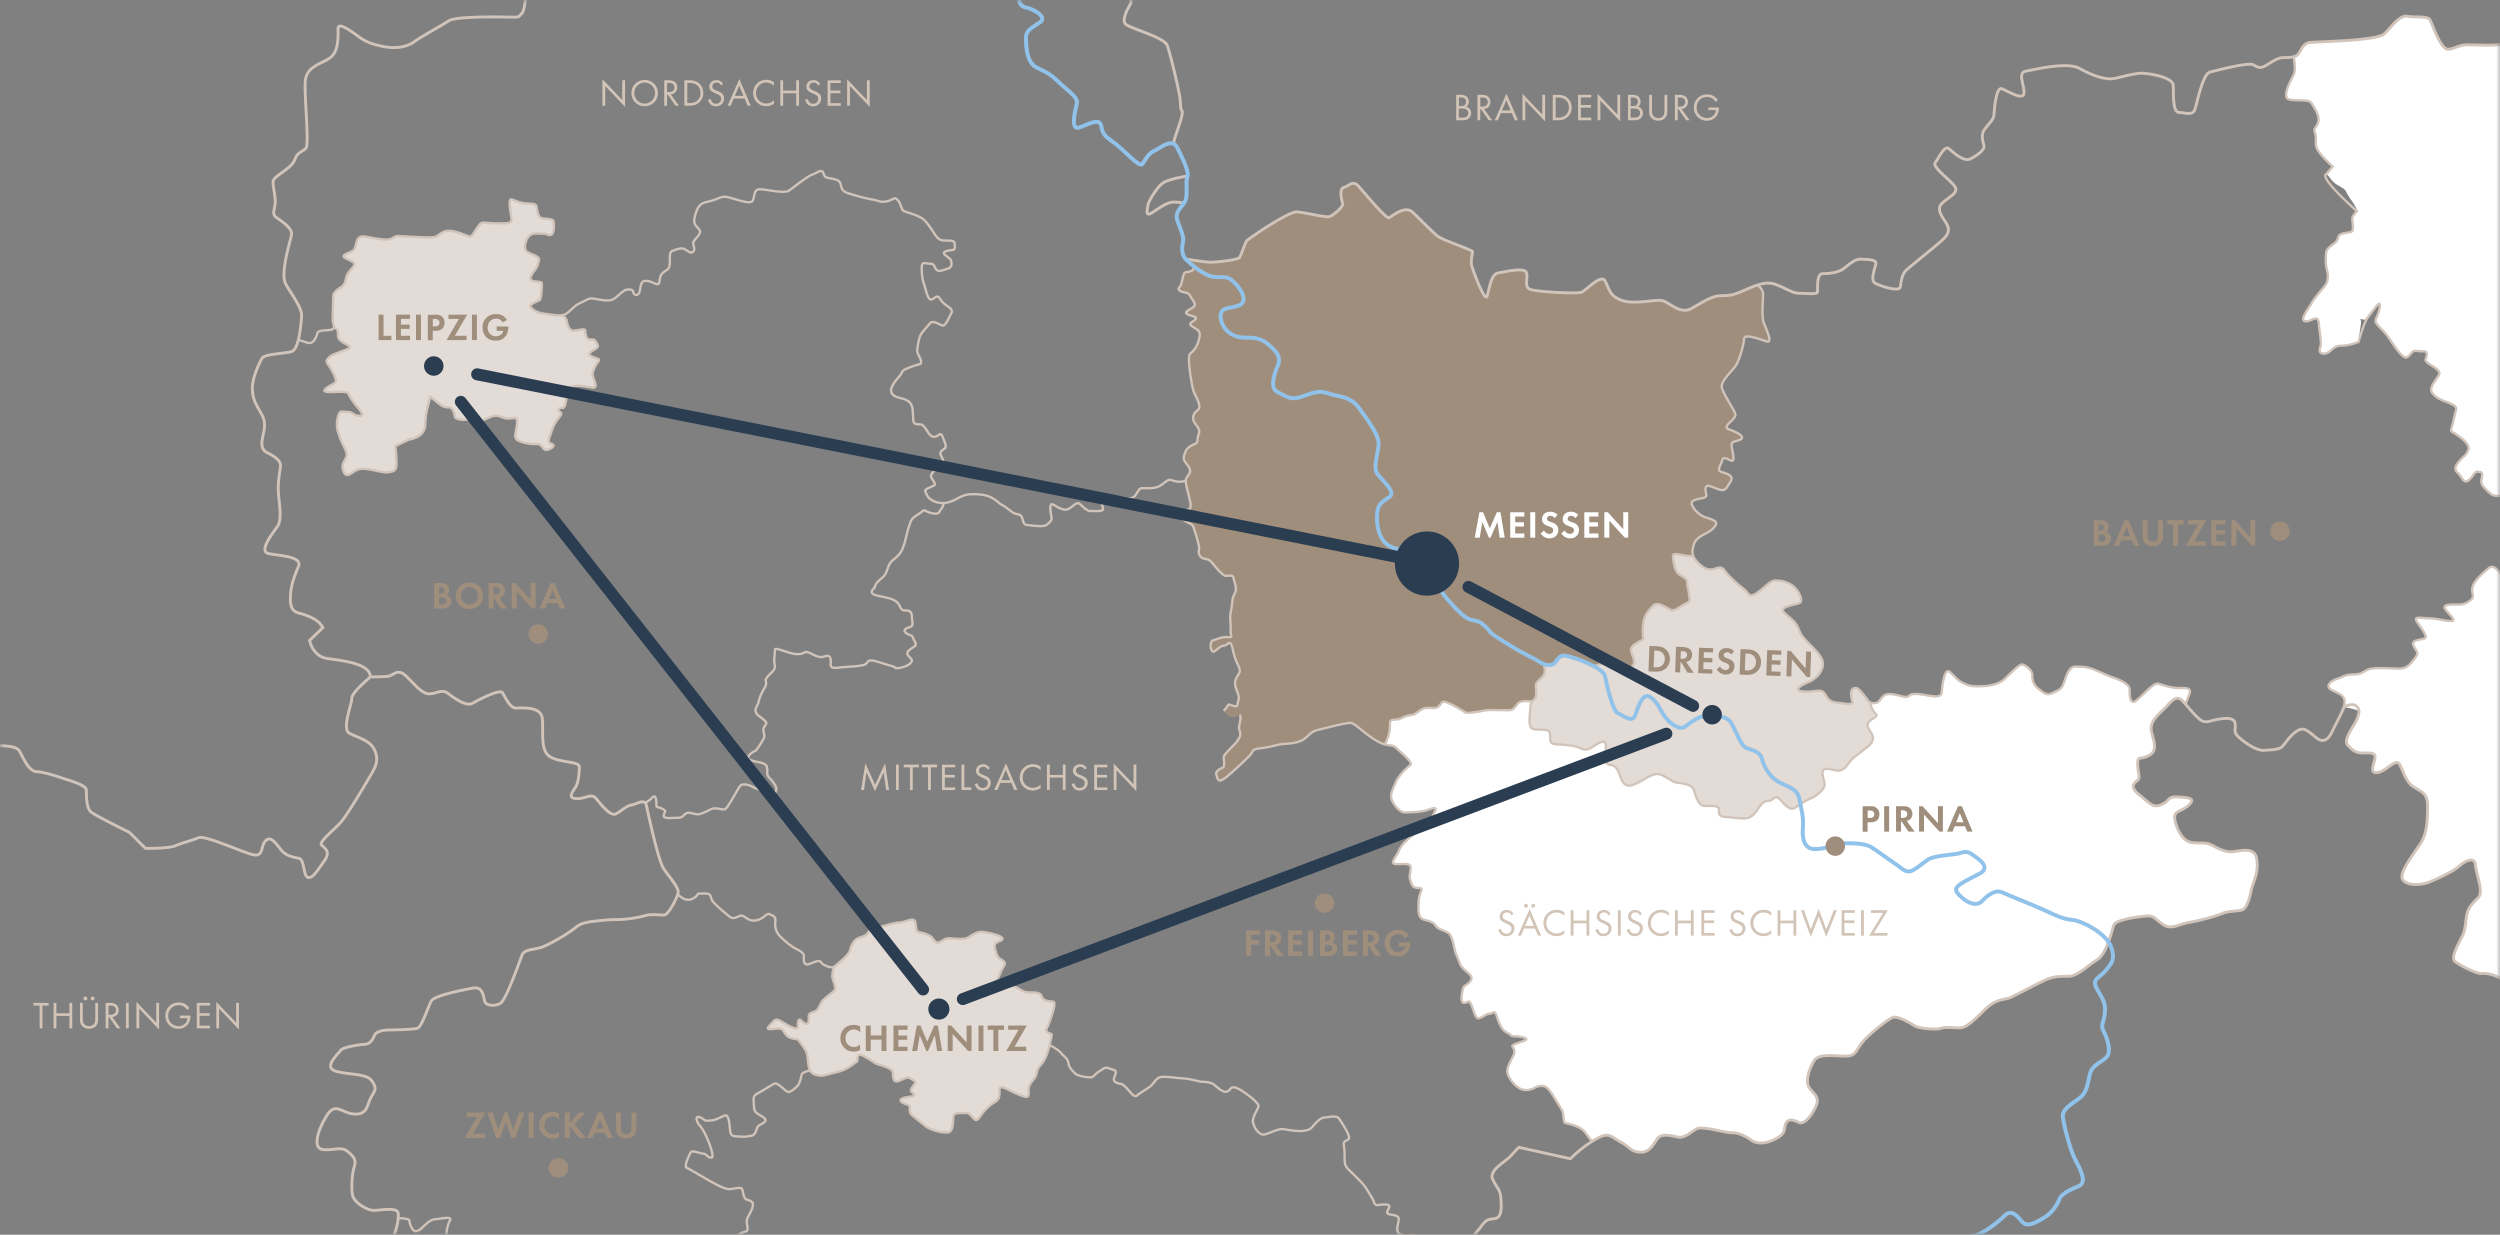 <svg xmlns="http://www.w3.org/2000/svg" xmlns:xlink="http://www.w3.org/1999/xlink" width="328" height="162"><rect width="100%" height="100%" fill="#808080" stroke="none"/><defs><path id="a" d="M6 47h328v162H6z"/><path id="c" d="M0 0h418.23v305.58H0z"/><path id="e" d="M0 0h418.23v305.58H0z"/></defs><g fill="none" fill-rule="evenodd" transform="translate(-6 -47)"><mask id="b" fill="#fff"><use xlink:href="#a"/></mask><g mask="url(#b)"><mask id="d" fill="#fff"><use xlink:href="#c"/></mask><g mask="url(#d)"><path d="M160.91 61.17c.05.44.34.15.1 1.18-.25 1.04-1.04 2.96-1.04 3.45l-.02.05c-.77-.32-1.85.64-2.51.92-.82.35-1.23 1.28-1.58 1.75-.35.47-2.1-1.52-3.33-2.51-1.23-.99-1.86-1.17-2.04-2.46-.17-1.28-1.93-.12-2.98.18-1.05.29-.47-2.22-.23-3.1.23-.88-.99-1.58-2.28-2.81-1.29-1.23-1.58-1.29-2.98-1.99s-1.4-3.04-1.4-3.98.93-1.34 1.87-1.98c.94-.64-.76-1.69-1.93-1.93-1.17-.23-.88-1.75-1.05-3.09-.18-1.34-1.99-1.23-2.87-1.58-.62-.25-1.29-1.02-1.8-1.49.23 0 1.1-.06 1.57-.44.54-.44 1.13-1.33 1.38-1.82s.89-1.33 1.53-1.48c.64-.15 1.43-.39 1.97-.15.54.24 2.12.84 2.12.84s2.46 5.42 3.25 5.27c.79-.15 4.29-1.48 4.83-.99s3.25 3.65 2.86 4.39c-.39.74-1.33 2.27-.59 2.81.74.54 4.98 1.68 5.37 2.71.39 1.03 1.58 6.01 1.68 7 .1.99.05.79.1 1.23"/><path fill="#A08E7D" d="M237.42 89.37c-.34-.87-.09-3.08-.09-3.75 0-.6-.58-1.13-.7-1.23-.74.23-1.49.59-2.24.91-1.51.63-1.85.43-2.87.53-1.02.09-2.13.83-3.59 1.65-1.46.83-2.87-.78-3.79-1.02-.93-.24-3.45.53-5.2 0-1.74-.54-1.79-1.56-2.33-2.58s-2.48 1.22-3.11 1.46c-.63.24-5.98-.04-6.75-.39-.78-.34-.29-1.21-.44-2.09-.14-.87-2.77-.19-3.74-.05-.97.15-1.17 2.24-1.46 3.07-.29.82-1.94-3.6-2.04-4.13-.09-.53.1-1.46.15-1.7.05-.24-3.88-1.51-4.57-2.04-.68-.53-2.28-2.18-3.3-3.15-1.02-.97-2.72.58-3.11.73-.39.14-3.2-3.25-3.98-4.13-.78-.87-1.31 0-1.94.15-.63.15-.29 1.65-.14 2.09.14.43-1.32 1.65-1.8 1.75-.49.1-3.06-.54-4.18-.63-1.12-.1-6.31 3.5-6.56 3.74-.24.24-.78 1.89-.97 2.23-.19.34-3.06.63-3.84.63-.68 0-2.74-.33-3.27-.42.03.05.07.08.12.12.22.19.55.49.94.81 0 0 .24.43-.38.68-.63.24-.77-.05-.97.58-.19.62-.19.96-.33 1.25-.15.29-.53.48-.05.77.48.29.96.05 1.3.68.34.62.87 1.06.38 1.44-.48.38-1.25.62-.82.91.43.29 1.39.29 1.11.68-.29.38-1.11.53-.43.96.68.43 1.11.58.97 1.35-.14.77-.39 1.29-.77 1.78-.38.48-.63.29-.63 1.25s.39 3.61.68 4.29c.29.67 1.01 1.83.53 2.26-.48.43-.72.67-.63 1.3.1.62 1.01 1.11.72 1.88-.29.77 0 1.11-.58 1.34-.58.24-1.06.63-1.15.96-.1.34-.43.82-.1 1.3.34.48.77.92.67 1.4-.08.41-.51.61-.54 1.14-.01.09 0 .19.02.3.14.77.48 2.02.58 2.55.1.53.05.82-.34.96-.38.14-.96.58-.77 1.06.19.48 1.34.72 1.49 1.11.14.38.87 2.65.77 2.98-.09.34-.05.92.38 1.15.43.24.72.05 1.15.48.43.43 1.49 1.88 1.97 1.88s.97-.15 1.01.29c.05.43.48 1.2.24 1.83-.24.63-.34.48-.43 1.49-.1 1.01-.29 1.25-.24 2.07.05.82.05 1.15.05 1.64s.34.77-.34.72c-.67-.05-1.15.14-1.54.29-.38.14-.62.04-.72.58-.1.53.1 1.25.53.96.43-.29.72-.67 1.25-.72.53-.05.77-1.1 1.15.72.38 1.83 1.16 2.26.77 2.93-.38.68-.67.97-.43 1.83.24.87.53 1.11.34 1.73-.19.62 0 .82-.53.72-.53-.1-.72-.34-.87-.05-.15.29-.53.67-.53.67l-.02.02c.5.49.87 1.07 1.79.61.12-.06.24-.11.35-.16 0 0 .14.29.04.82-.09.53-.24.87-.09 1.25.14.39.24.68-.29 1.4-.53.72-1.78 1.73-1.78 2.12 0 .39.19 1.21-.09 1.35-.29.14-1.01.48-.87.91.14.43.14 1.01.77.72.62-.29 3.03-2.6 3.56-3.13.53-.53.29-.92 1.39-1.01 1.11-.09 2.12-.43 2.74-.53.38-.06 1.08-.07 1.77-.19.46-.09.91-.23 1.26-.48.87-.62.92-1.01 1.97-1.25 1.06-.24 3.85-1.01 4.28-.87.43.14 1.06.72 1.69 1.21.62.48 1.73 1.34 2.64 1.59.72-1.35.67-2.27.67-2.79s.53-.43.97-.48c.43-.04.91-.43 1.54-.53.63-.09.72-.09 1.35-.58.62-.48.96-.38 1.83-.38.87 0 .82-.43 1.2-.77.39-.33 2.7 1.15 3.03 1.35.34.2 2.46-.24 2.74-.29.29-.05 2.31 0 2.94 0 .63 0 .82-.38 1.2-.87.22-.27.72-.33 1.13-.33h.8c.06-.08.14-.15.23-.25.39-.38.19-1.25.19-1.78s.63-.82 1.01-1.34c.33-.46.1-1.27.02-1.49.48.19.87.2 1.23.04.53-.23.64-1.34 1.75-1.11.69.15 2.39.69 3.64 1.37.35-.12 1.55-.52 2.16-.64.72-.14 1.3.77 1.88 1.15.58.39.82-.33 1.11-.72.29-.38-.1-1.1-.29-1.73-.19-.63.67-1.11 1.25-1.4.58-.29.19-.15.29-1.78.09-1.64.72-2.12 1.3-2.79.58-.67 1.73.19 2.31.48.58.29 1.15-.38 1.97-.77.82-.38.53-.53.48-1.2-.05-.68-.24-.96-.24-1.59 0-.63-.77-.77-1.2-1.21-.43-.43-.63-1.49-.68-2.16-.04-.67.82-.24 1.83-.15.34.03.52.05.62.05l.26.08c-.24-.54-.11-1.02.04-1.57.19-.67.87-1.1 1.44-1.39.58-.29 1.16-.63 1.44-1.21.29-.58-.77-.77-1.44-1.01-.67-.24-1.44-.96-1.68-1.59-.24-.62.53-.72 1.39-.91.87-.19.29-.58.38-1.25.1-.68.68-.24 1.69.1 1.01.34 1.06-.24 1.54-.92.48-.67 0-1.06-.96-1.3-.97-.24-.24-.87-.1-1.54.14-.67.72-.14 1.25 0 .53.15.04-1.39 0-2.02-.05-.62.72-.43 1.25-.82.53-.38-.72-.96-1.54-1.25-.82-.29-.05-.77.43-1.3s.43-.68.1-1.3c-.34-.63-1.15-1.88-1.49-2.79-.33-.91 1.4-2.31 1.83-3.03.43-.72 1.01-2.6 1.06-3.46.05-.87 2.45.24 3.08.33.62.1-.14-1.59-.48-2.45"/><path fill="#FFF" d="M302.1 159.65c-.29-1.78-2.5-.93-3.28-.93-.78 0-1.35-.21-2.42-.78-1.07-.57-1.43-.28-2.78-.43-1.35-.15-2.14-2.07-2.28-3.14-.14-1.07.86-.85 1.85-1.78 1-.93-.14-.99-1.5-1.07-1.36-.07-.93.5-2.07.99-1.14.5-1.5-.14-2.86-1.21-1.35-1.07-.85-1.49-.35-1.92.5-.43.14-.72.07-2.07-.07-1.35.36-.57 1.57-1.28 1.22-.71.36-2.21.22-3.28-.14-1.07.71-1.85 1.83-2.93.64-.62 1.39-1.88 2.29-.9.12.13.24.27.37.41.04-.14.17-.5.47-1.23.41-1.04-.77-.77-1.74-.83-.97-.07-1.8-.42-2.36-.55-.55-.14-1.8 1.32-2.78 2.15-.97.83-.97-.69-.97-1.39s-1.25-1.25-2.08-1.53c-.83-.28-1.45-.62-2.5-1.04-1.04-.41-1.67-.41-2.57-.41-.9 0-1.25 1.59-1.53 2.29-.28.69-.69.83-1.45 1.18-.77.35-1.11 0-1.8-.56-.69-.55-.83-1.11-.83-1.8s-.9-1.32-1.32-1.39c-.42-.07-2.02 1.67-2.43 2.01-.42.35-1.25.77-2.64.83-1.39.07-1.87 0-2.71-.42-.83-.42-1.04-.9-1.74-1.46-.69-.56-.97 1.74-1.04 2.71-.07.97-1.94.28-3.13.21-1.18-.07-.97.21-1.39.34-.42.14-1.11-.28-2.29-.34-1.18-.07-1.11 1.11-1.94 1.18-.29.02-.47 0-.61-.07.03.19.16.89.62 1.34.53.53-.19.48-.77 1.1-.58.63.14 1.11.38 1.73.24.63-.05 1.15-.63 1.59-.57.43-.96.77-1.73 1.35-.77.58-.77 1.1-1.44 1.54-.68.43-.82.14-2.02 0-1.21-.15-.53 1.21-.43 1.93.1.72-1.11 1.68-1.88 1.97-.46.17-.87.45-1.28.73-.27.18-.54.37-.83.52-.72.39-1.49-.87-2.02-1.3-.53-.43-.77.34-1.35.34-.58 0-.92.38-1.35 1.01-.43.63-.67.96-1.25 1.2s-2.17-.05-3.08-.1c-.92-.04-.82-.58-.82-1.06 0-.48-1.2-.39-1.92-.39s-1.15-1.34-1.35-2.07c-.19-.72-1.49-.92-2.12-.97-.63-.04-.87-.43-2.07-1.01-1.2-.58-2.4.82-3.89 1.3-1.49.48-1.49-1.49-2.02-2.12-.53-.62-.58-.38-1.11-.58-.53-.19-.33-1.01-.33-2.35s-1.3-.14-2.07.24c-.77.38-1.1 0-1.73-.19-.62-.19-1.83-.29-2.69-.33-.87-.05-.82-.39-.82-1.3s-1.59-.48-2.26-.72c-.68-.24-.39-1.88-.34-2.69.04-.62.1-.77.29-.97h-.8c-.41.01-.92.07-1.13.34-.38.48-.58.87-1.2.87s-2.65-.05-2.94 0c-.29.05-2.4.48-2.74.29-.33-.19-2.64-1.68-3.03-1.35-.38.34-.33.77-1.2.77-.87 0-1.21-.09-1.83.38-.63.48-.72.48-1.35.58-.63.09-1.11.48-1.54.53-.43.05-.97-.04-.97.48s.05 1.44-.67 2.79c.92.24 1.1.04 1.59.53.48.48 2.26 1.88 1.78 2.22-.48.33-1.54 1.39-1.88 2.21-.34.82-.77 1.54-.58 2.22.19.67 1.06 1.78 1.73 1.78.67 0 1.78-.05 2.5-.19s1.88-.77 1.49 0c-.38.77-.77 2.12-1.49 2.45-.72.34-1.44.63-1.92 1.11-.48.48-1.01.91-1.35 1.68-.34.77-1.1 1.54-.58 1.68.53.14 2.02-.19 2.12.34.1.53-.24 1.25-.04 1.73.19.48.19.91.72 1.06.53.14.96-.14.72.48-.24.63-.34 1.01-.34 1.73s-.1 1.73.67 1.97 1.25.29 1.59.82c.34.53 1.3.62 1.73 1.01.43.39.63 1.54.77 2.16.14.63.39.99.58 1.54.14.42.24.61.63 1 .39.4 1.23.84.89 1.43-.34.59-.94.64-1.03 1.08-.1.45-.44 1.87.14 1.87.58 0 .54-.49.89.15s.54 2.02 1.08 1.87c.54-.14.94-.59 1.38-.59.44 0 .64-.59.93.34.3.93.64 1.77 1.33 2.12.69.35.44.49 1.08.49.64 0 1.92.25 1.28.54-.64.29-1.87.54-1.63.84.25.29.34.64.1 1.18-.24.54-.79 1.38-.79 2.02 0 .64.74 1.63 1.33 2.07.59.44 1.23.49 1.82.3.59-.2.84-.49 1.48-.44.64.05 1.13.84 1.48 1.43.35.59.99 1.58 1.14 1.87.15.3.1 1.53.4 1.58.29.05 1.97.4 2.56 1.19.5.66.82 1.08.92 1.19.12-.08.24-.14.36-.22 1.85-1.07 1.92-.5 3.35.28 1.43.78 1.28 1.28 2.64 1.35 1.35.07 1.85-1.43 2.35-1.93s1.57-.28 2.49-.07c.93.22 1.71-.64 2.49-1.07.79-.43 3.57.5 4.56.5.99 0 1.85.43 2.64.99.78.57 2.14.43 3.35-.28s.85-1.07 1.14-1.86c.28-.78 1-.57 1.71-.21s1.71-.85 2.28-2.14c.57-1.29-.43-1.64-.93-2.5-.5-.86.07-2.49.71-3.49.65-1 3.07-.5 4.28-.57 1.21-.07 1.14-.71 1.99-1.78.85-1.07 3.28-3 3.99-3.28.71-.28 2.49.86 2.99 1.14.5.29 2.71.5 3.28.29.57-.22 1.64-.07 2.49-.07.85 0 1.71-.78 3.28-2.35 1.57-1.57 2.64-1.28 3.42-1.64.78-.35 3.71-1.93 4.7-2.35 1-.43 1.78-.43 2.93-.43 1.15 0 2.42-1.36 3.7-2.14.65-.4 1.14-1.37 1.5-2.33.35-.93.57-1.85.71-2.24.29-.78 3.42-1.14 4.35-1.21.93-.07 1.07.43 2.14 1.15 1.07.71 2.07-.07 3.35-.29 1.28-.21 3.21-.71 4.28-1.14 1.07-.43 1.93-.28 2.71-.5.78-.21 1.14-2.35 1.28-2.92.14-.57.93-2 .64-3.78m72.61-60.58c-.46-2.78-1.29-1.57-1.85-2.5-.56-.93-1.3-1.11-1.3-2.13 0-1.02-1.29-1.94-2.13-2.5-.83-.55-.83-2.04-.93-2.41-.09-.37-.83-1.67-1.39-2.68-.55-1.02.1-1.11 1.11-2.59 1.02-1.48-.64-1.67-1.57-2.87-.93-1.2-.65-1.11.18-1.58.83-.46.37-.83 0-1.57-.37-.74 0-2.13-.18-3.33-.18-1.21-.37-1.02.56-1.94.93-.93-1.67-3.89-2.4-4.62s-.83-.74-1.76-1.02-1.39-.65-2.13-1.48-2.13-.37-3.15-.37-2.04-.46-3.43-.74c-1.39-.28-1.48-.37-2.03-1.39-.55-1.02-.65-.83-2.13-1.2s-1.11 0-1.85-1.48-.93-.46-2.4-.46c-1.47 0-2.13-.65-2.87-1.39-.74-.74-1.29.09-2.4-.28-1.11-.37-1.11-1.21-1.2-2.13-.1-.93-.18-1.11 0-2.13.18-1.02-1.76-.92-2.04-1.94s.56-2.59 1.67-3.51c.59-.5.95-1.08 1.21-1.66h-.02s-2.19-.74-3.3-1.27c-1.12-.54-1.27 1.31-1.27 2.33s-.58 1.31-.78 2.48c-.19 1.17-.14 1.89-.63 2.14-.49.24-3.35.09-4.47.09-1.12 0-1.46.44-2.48.58-1.02.15-2.14-3.25-2.43-3.84-.29-.58-1.94-.29-2.96-.49s-2.04 1.31-3.01 2.29c-.97.97-8.94 1.02-9.86 1.17-.92.15-1.12 1.17-1.55 1.6-.13.13-.32.22-.53.27v.04s.36 1.61.01 2.31c-.36.71-1.62 2.95-.63 3.23.98.28 2.59-.07 2.94.49.35.56 1.12 1.61.91 2.45-.2.84-.7.7-.42 1.54.28.84-.14 1.33.35 2.18.49.84 1.96 2.17 1.96 2.17l-.83.97c.57.53.64.96 1.46 1.45.98.59.88.39 1.28 1.18.32.64.9 1.15 1.32 2.24l-.04.02s-.62.63-.62.97c0 .34.28 1.6-.14 1.73-.41.14-1.24.14-1.52.42-.28.28-.15.69-.63 1.04-.48.35-1.04.76-1.11 1.18-.07.41-.14 1.52.07 2.29.21.77.21 1.53-.21 2.08s-1.53 1.8-1.8 2.36c-.28.56-1.67 2.22-.83 2.36.83.14 1.67-1.11 1.8.35.14 1.46.35 2.5.21 2.91-.14.42-.28 1.04.56.98.83-.07 1.04-1.04 2.15-1.04 1.11 0 2.08-.42 2.29-.49h.04c-.05-.88.18-1.85.24-2.49.02-.22-.02-.4-.1-.55h.02c.21-.01.56.34 1.04-.22.49-.55 1.81-2.71 1.53-1.25-.28 1.45-.9 1.6-.28 2.29.62.7.76.77 1.24 1.39.49.63 1.94 3.13 2.57 2.85.63-.28.55-.97 1.39-.83.83.14 1.25-.14 1.25.42s-.42.69.07 1.11c.49.42 1.88.97 1.53 1.6-.35.62-1.39 1.73-.9 2.36.48.63.97.83 1.67 1.11.7.28 1.67.56 1.46 1.18-.21.63-.35 1.53-.56 2.22-.21.69-.07.48.62.97s1.88 1.32 1.53 2.08c-.35.76-.63.76-1.04 1.25-.42.49-.98 1.11-.35 1.67.63.56.76 1.46 1.39 1.04.63-.42.83-1.26 1.25-1.18.42.07.69 0 .56.69-.14.69-.21.9.49 1.6.69.69.83.9 1.73.9s1.39-.83 1.53.14c.14.97.07 1.39-.14 1.74-.21.34-.69 1.11-.34 1.46.34.34.41.62 1.04.69.63.07 1.04-.35 1.04.42s-.35 2.64-.69 2.84c-.35.21-1.04.14-.9.77.14.62.2 1.11.2 1.6s-.69 1.59-1.24.83c-.56-.77-1.26-1.53-1.81-1.04-.56.49-1.94 1.6-2.15 2.5-.21.9.42 1.18-.28 1.73s-1.25.55-1.87.55c-.62 0-1.88-.07-1.39.63.48.69 1.46 1.46.83 1.53-.63.07-2.02-.34-2.99-.34-.97 0-2.08-.35-1.6.41.49.76 1.53 2.01 1.04 2.22-.49.21-1.88.15-1.45.98.41.83.76.9.13 1.67-.62.76-.97 1.39-2.35 1.32-1.39-.07-2.92-.14-3.61.07-.7.21-.9.69-2.02.69s-1.46.35-2.29.63c-.83.28-1.52.97-.55 1.46.97.48 2 .68 1.54 2.18.02 0 .05.01.07.02.09.02.18.03.28.05.73.13 1.28.29 1.68.51-.02.19-.1.75-.55 1.54-.55.98-1.53 2.3-.9 2.92.62.63.97.98 1.94.98s1.6-.07 1.6.56c0 .63-.9 2.15.28 2.02 1.18-.14 2.43-1.95 2.92-1.11.49.83.77 2.29 1.88 2.99 1.11.7 1.81.9 1.81 2.43 0 1.53 0 3.55-.91 4.94-.9 1.39-2.78 3.75-2.43 4.66.35.91 2.29.97 3.62.42 1.32-.56 3.13-1.39 3.89-2.08.77-.7 2.02-1.26 2.09-.14.07 1.11 1.11 3.48.42 4.24-.69.77-1.32 1.25-1.53 2.23-.21.97-.14 1.95-.62 2.92-.49.97-1.53 2.78-.98 3.27.55.49 2.85 1.67 3.55 1.6.69-.07 2.02.21 2.85.98.83.76 1.25 1.53 2.29 1.53s1.53-.69 2.16.63c.62 1.32.62 2.08 1.53 1.53.9-.56.69-1.39 1.95-.76 1.25.62 2.43 1.94 3.2 1.6.76-.35.69-.77 1.39-.49s1.46.63 1.6-.14c.14-.77-.35-1.18.42-2.57s1.95-4.1 1.95-4.1v-.03c-.35-.08-.62-.13-.45-.51.15-.33.19-.63.17-.92-.03-.42-.22-.79-.44-1.12-.37-.56-.18-1.29.09-2.13.28-.83 1.39-1.85 2.68-2.5 1.29-.65 2.13-2.78 2.5-3.61.37-.83 1.02-1.85 1.76-2.13.74-.28 1.2-1.3 1.39-2.41.18-1.11.92-2.68 1.11-4.35.18-1.67.46-1.02 1.75-1.29 1.3-.28.65-2.22 1.3-3.61.64-1.39.28-2.22.18-3.15-.1-.93.46-1.11 1.21-1.85.74-.74.55-2.32 1.48-3.15.93-.83.28-1.67 0-2.78-.28-1.11.28-.83 2.22-2.78 1.94-1.95.47-2.68.47-3.79 0-1.11.28-1.85.64-2.59.37-.74.83-1.48.83-2.32 0-.84.55-1.76.74-2.87.18-1.11-.37-1.67.09-2.59.47-.93.47-2.5.56-3.24.09-.74.65-2.32.65-3.33 0-1.01.28-1.66.74-2.59.47-.93.47-1.67 1.02-2.5.56-.83.37-1.48 1.67-2.68 1.29-1.21-.19-4.26-.65-7.04"/><path fill="#E3DBD6" d="M83.61 93.75c-.74-.37.26-.78.63-1.04s.18-.44-.04-.85-.37-.29-.85-.33c-.48-.04-.56-.78-.56-1.15 0-.37-1.04 0-1.59 0s-.78-.89-.86-1.29c-.07-.41-.52-.71-.52-.71v-.06c-.64.13-1.46-.07-2.37-.18-1.16-.14-1.53-.56-1.85-.88-.32-.32.88-.74 1.15-.88.28-.14.33-1.9.33-2.22 0-.32-1.16-.14-1.44-.46-.28-.33.37-1.07.61-1.39.23-.33.46-1.02.46-1.34 0-.32-.97-.6-1.53-.93-.56-.32-.28-1.53.18-2.03.47-.51.93-.37 1.76-.37s.6.28 1.11.18c.51-.09.46-1.43.37-1.81-.09-.37-1.11-.28-1.58-.42-.46-.14-.56-1.02-.64-1.48-.1-.47-.56-.37-1.48-.47-.93-.09-1.25-.37-1.81-.5-.56-.14 0 2.17 0 2.68 0 .51-.69.46-1.76.46s-1.39-.09-1.99-.09c-.6 0-1.25 1.75-1.62 1.81-.37.04-1.16-.47-2.36-.69-1.2-.23-1.71.51-2.22.74-.51.23-4.3-.1-4.9-.1-.6 0-.65.42-1.43.47-.79.04-2.4-.31-2.4-.31-.49-.07-1.11-.28-1.45.21-.35.49-.21 1.39-.83 1.67-.62.27-1.38.55-.9.83.48.28 1.32.56 1.25.9-.07.35-.9.97-1.04 1.59-.02.11-.05.22-.07.32-.12.47-.27.83-.56 1-.35.21-1.11.69-1.11 1.18s-.07 2.28-.07 3.05c0 .6.26.9.16 1.13h.03s.47.11.51.66c.04.56-.09.74.46 1.15.56.42 1.58.69.79 1.02-.79.33-1.99.69-2.22.93-.23.23-.74.51-.37 1.02s1.44 2.22.93 2.5c-.51.28-1.99 1.02-1.07 1.16.93.14 2.64-.23 2.87.28.23.51.37.69.74 1.2s1.67 1.81.65 1.67c-1.02-.14-.69-.46-1.48-.51-.78-.05-1.02-.14-1.15.23-.14.37-.28.74-.28 1.44s.14.92.42 1.76c.28.83 1.02 1.8.83 2.41-.18.6-.69.97-.46 1.71.23.74.46.97 1.2.46.74-.5 1.07-.6 1.94-.5.03 0 .07 0 .11.01.89.12 2.27.54 2.76.4.51-.14 1.02-.05 1.02-1.07s-.13-2.24-.14-2.35c.78-.47 1.6-.84 2.64-1.07 1.67-.37 1.11-2.03 1.67-3.89.16-.53.27-1.02.36-1.46.17.14.8.64 1.21.96.48.37.82.37 1.22.37s.67.74.7 1.15c.04.41.78.48 1.29.48s.56-.18.82-.33c.26-.15 1.08.18 1.3.33.22.15.81-.18 1.37-.41.56-.23.97-.11 1.52.11.56.22.93.11 1.55.07.63-.04.11 1.59.07 2.26-.03.67.52.78 1.04.93.52.14 1.26.26 1.78.22.52-.04.67.37.93.63s.63.15 1.08-.15c.44-.3.03-.52-.3-.63-.33-.11.08-.93.22-1.44.15-.52.44-1.22 1.04-1.93.6-.71 0-.59-.07-.85-.08-.26.14-.37.52-.37s.4-1 .71-2.22c.29-1.23 2.59-.44 3.3-.44s0-1.12-.08-1.59c-.07-.48.41-1.41.74-1.82.33-.41-.15-.33-.89-.71m59.79 84.51c-.69-.19-.54-.34-.84-.79-.29-.44-1.38-.24-1.92-.34-.54-.1-.9-.49-1.48-.69-.99-.35-1.78.29-2.32.54-.54.25-.39-.89 0-1.53s.44-1.08.84-1.68c.39-.59-.05-.74-.44-.98-.39-.25-.6-.84-.74-1.58-.15-.74 1.03-.69 1.03-1.08 0-.39-2.12-.89-2.76-.89-.64 0-1.18.39-1.78.74-.59.34-1.97.1-2.46.1s-.69.19-1.23.49-.79-.34-1.09-.64c-.29-.29-1.03-.54-1.58-.64-.54-.1-.39-.49-.54-1.28-.15-.79-1.23-.05-2.12 0-.89.05-2.61.69-3.21.69-.6 0-.59.2-.89.65-.29.44-.69.49-1.23.69-.54.19-1.04.93-1.14 1.58-.09.64-1.87 2.02-2.11 2.21-.03.09-.29.87-.19 1.43.1.59.59 1.33.2 1.72-.39.4-1.28.94-1.58 1.38-.3.44-.44 1.08-.89 1.28-.44.19-.84.19-.84.69 0 .5.05 1.13-.44.93-.49-.19-.79-.88-.93-.29-.15.59.14 1.08-.5.89-.64-.2-.99-.44-1.43-.69-.44-.25-.93-.69-1.33-.2-.39.49-1.18 1.04-.44 1.04s1.38-.3 1.73.19c.34.49.44.79 1.13.99.69.19.69-.05 1.08.54.39.6.84 1.04.94 1.73.09.69.09 1.43.34 1.97s1.33.79 1.87.64c.54-.14 1.18-.29 2.07-.54.89-.25 1.82-.99 2.17-1.23.34-.25-.24-1.43 1.09-.69s1.13.84 1.97 1.09c.83.24 1.72.59 1.72 1.03 0 .44 0 1.28.59 1.13.59-.14 1.23-.64 1.58-.44.34.2.98.39.64.84-.34.44-.59.79-.34.99.24.19.54.54.05.59-.49.05-1.68.2-1.48.59.19.39 1.18.44 1.18.74s-.1.84.34 1.18c.44.34 1.82 1.48 1.82 1.48.94.54 2.07.79 2.81.74.74-.04.69-1.38.74-2.07.05-.69.99-.39 1.58-.49.59-.1.89.64 1.28.89.39.24.79-.74 1.18-1.14.39-.39.79-.83 1.48-1.23.69-.39.49-1.18.54-1.68.05-.49.89-.05 1.18.1.29.14 1.23.64 2.07.88.84.25.49-.69.59-1.18.1-.49.59-.98.79-1.28.2-.3.25-.65.34-1.04.1-.39.69-.79 1.09-1.68.22-.49.38-1.05.5-1.55.1-.4.17-.77.24-1.06.14-.64-.15-.39-.49-.64-.34-.25-.1-.49.1-.99.19-.49.74-1.97.79-2.61.05-.64-.25-.34-.94-.54M252 140.56c-.46-.46-.59-1.15-.62-1.34-.27-.13-.39-.43-.84-.98-.69-.83-.83-1.04-1.32-.9-.48.14-.41 1.04-.21 1.67.21.62-.83.34-2.02.21-1.18-.14-1.18-.63-1.67-1.25-.48-.62-1.32-.07-2.78-.21-1.46-.14-.21-.84.77-1.25.94-.4 1.85-1.33 1.85-2.34 0-1.01-1.06-1.88-2.07-2.94-1.01-1.05-.87-1.2-1.26-1.97-.38-.77-1.05-1.15-1.78-1.88s1.3-.96 1.97-1.2c.67-.24-.05-1.73-.87-2.31-.82-.58-1.44-.63-2.17-.68-.72-.05-1.44.92-2.5 1.64-1.06.72-1.01.05-1.73-.53-.72-.58-1.88-1.54-2.45-2.36-.58-.82-1.11-.24-1.83-.19-.72.05-1.54-.58-2.07-1.3-.1-.14-.18-.27-.23-.4l-.26-.08c-.1 0-.28 0-.62-.04-1.01-.09-1.88-.53-1.83.14.05.67.24 1.73.68 2.17.43.43 1.2.58 1.2 1.2s.2.91.24 1.59c.04.67.33.82-.48 1.2-.82.39-1.39 1.06-1.97.77-.58-.29-1.73-1.16-2.31-.48-.58.67-1.21 1.15-1.3 2.79-.1 1.63.29 1.49-.29 1.78-.58.29-1.44.77-1.25 1.4.19.62.58 1.34.29 1.73-.29.39-.53 1.11-1.11.72-.58-.38-1.15-1.29-1.88-1.15-.61.12-1.81.52-2.16.64-1.25-.68-2.95-1.23-3.64-1.37-1.11-.23-1.23.88-1.76 1.11-.36.16-.75.15-1.23-.04.08.22.31 1.03-.02 1.49-.38.53-1.01.82-1.01 1.34 0 .52.19 1.4-.19 1.78-.1.1-.17.17-.23.24-.2.19-.26.35-.29.97-.05.82-.34 2.45.34 2.69.67.24 2.26-.19 2.26.72 0 .91-.05 1.25.82 1.3.87.04 2.07.15 2.69.33.63.19.97.58 1.73.19.77-.38 2.07-1.59 2.07-.24s-.19 2.16.33 2.35c.53.19.58-.04 1.11.58.53.63.53 2.6 2.02 2.12s2.69-1.88 3.89-1.3c1.21.58 1.44.97 2.07 1.01.63.05 1.93.24 2.11.97.2.72.63 2.07 1.35 2.07.72 0 1.92-.1 1.92.39s-.09 1.01.82 1.06c.91.05 2.5.34 3.08.1.58-.24.82-.58 1.25-1.21.43-.63.77-1.01 1.35-1.01.58 0 .81-.77 1.35-.34.53.43 1.3 1.69 2.02 1.3.29-.15.56-.34.83-.52.41-.28.82-.55 1.28-.73.77-.29 1.97-1.25 1.88-1.97-.1-.72-.77-2.07.43-1.93 1.2.15 1.34.43 2.02 0 .67-.43.67-.96 1.44-1.54.77-.58 1.15-.92 1.73-1.35.58-.43.87-.96.63-1.59-.24-.62-.96-1.11-.38-1.73.58-.62 1.3-.58.77-1.1"/><path stroke="#D1C4BA" stroke-width=".31" d="M306.93 54.5s.35 1.61 0 2.31-1.61 2.94-.63 3.22c.98.28 2.59-.07 2.95.49.35.56 1.12 1.61.91 2.46-.21.84-.7.7-.42 1.54.28.84-.14 1.33.35 2.17.49.84 1.96 2.17 1.96 2.17l-.84.98c-1.01.44 4.02 4.87 4.02 4.87s-.62.62-.62.97.28 1.6-.14 1.74c-.42.14-1.25.14-1.53.42-.28.28-.14.69-.62 1.04-.49.35-1.04.76-1.11 1.18-.07.42-.14 1.53.07 2.29.21.76.21 1.53-.21 2.08-.42.56-1.53 1.8-1.8 2.36-.28.56-1.67 2.22-.83 2.36.83.14 1.67-1.11 1.8.35.14 1.46.35 2.5.21 2.92-.14.42-.28 1.04.55.97.83-.07 1.04-1.04 2.15-1.04 1.11 0 2.08-.42 2.29-.49 0 0 .76-2.71 1.25-3.26.49-.56 1.8-2.71 1.53-1.25-.28 1.46-.9 1.6-.28 2.29s.76.76 1.25 1.39c.49.62 1.94 3.12 2.57 2.85.62-.28.56-.97 1.39-.83.83.14 1.25-.14 1.25.42s-.42.69.07 1.11c.49.42 1.87.97 1.53 1.6-.35.62-1.39 1.74-.9 2.36.49.62.97.83 1.67 1.11.69.28 1.67.55 1.46 1.18-.21.62-.35 1.53-.56 2.22-.21.69-.07.48.62.97.7.49 1.88 1.32 1.53 2.08-.35.76-.62.76-1.04 1.25-.42.49-.97 1.11-.35 1.67.62.55.76 1.46 1.39 1.04.62-.42.83-1.25 1.25-1.18.42.07.69 0 .56.69-.14.7-.21.9.49 1.6.69.69.83.9 1.73.9s1.39-.83 1.53.14c.14.97.07 1.39-.14 1.74-.21.35-.69 1.11-.35 1.46.35.35.42.62 1.04.69.62.07 1.04-.35 1.04.42s-.35 2.64-.69 2.85c-.35.21-1.04.14-.9.76s.21 1.11.21 1.6-.69 1.6-1.25.83c-.55-.76-1.25-1.53-1.8-1.04-.56.49-1.94 1.6-2.15 2.5-.21.9.42 1.18-.28 1.74-.69.56-1.25.56-1.88.56-.63 0-1.87-.07-1.39.62.49.7 1.46 1.46.83 1.53-.62.07-2.01-.35-2.99-.35-.98 0-2.08-.35-1.6.42.49.76 1.53 2.01 1.04 2.22-.49.21-1.88.14-1.46.97.42.83.76.9.14 1.67-.62.76-.97 1.39-2.36 1.32-1.39-.07-2.92-.14-3.61.07-.69.21-.9.69-2.01.69-1.11 0-1.46.35-2.29.62-.83.28-1.53.97-.56 1.46s2.01.7 1.53 2.22m-76.9-55.42s.72.58.72 1.25-.24 2.89.1 3.75c.34.87 1.11 2.55.48 2.45-.63-.1-3.03-1.2-3.08-.34-.05.86-.62 2.74-1.06 3.46-.43.72-2.16 2.12-1.83 3.03.34.91 1.15 2.16 1.49 2.79.34.62.39.77-.1 1.3-.48.53-1.25 1.01-.43 1.3.82.29 2.07.87 1.54 1.25-.53.38-1.3.19-1.25.82.05.63.53 2.17 0 2.02-.53-.15-1.11-.67-1.25 0-.14.67-.87 1.3.1 1.54.96.24 1.44.63.96 1.3s-.53 1.25-1.54.91c-1.01-.34-1.59-.77-1.68-.1-.1.67.48 1.06-.38 1.25-.87.19-1.64.29-1.4.91.24.62 1.01 1.35 1.68 1.59.67.24 1.73.43 1.44 1.01-.29.58-.87.91-1.44 1.2-.58.29-1.25.72-1.44 1.39-.19.67-.34 1.25.19 1.97s1.35 1.35 2.07 1.3c.72-.05 1.25-.63 1.83.19.58.82 1.73 1.78 2.45 2.36.72.58.67 1.25 1.73.53s1.78-1.68 2.5-1.63c.72.05 1.35.1 2.17.67.82.58 1.54 2.07.87 2.31-.67.24-2.7.48-1.97 1.2.72.72 1.4 1.11 1.78 1.88.38.77.24.91 1.25 1.97s2.07 1.93 2.07 2.93c0 1-.91 1.95-1.85 2.35-.98.41-2.22 1.11-.76 1.25 1.46.14 2.29-.42 2.78.21.49.62.49 1.11 1.67 1.25 1.18.14 2.22.42 2.01-.21-.21-.62-.28-1.53.21-1.67.49-.14.62.07 1.32.9.7.83.62 1.11 1.46 1.04.83-.07.76-1.25 1.94-1.18 1.18.07 1.87.49 2.29.35.42-.14.21-.42 1.39-.35s3.05.76 3.12-.21c.07-.97.35-3.26 1.04-2.71.7.56.9 1.04 1.74 1.46.83.42 1.32.49 2.71.42s2.22-.49 2.64-.83c.42-.35 2.01-2.08 2.43-2.01.42.07 1.32.7 1.32 1.39s.14 1.25.83 1.8c.69.56 1.04.9 1.8.56.76-.35 1.18-.49 1.46-1.18s.62-2.29 1.53-2.29 1.53 0 2.57.42c1.04.42 1.67.76 2.5 1.04.83.28 2.08.83 2.08 1.53 0 .7 0 2.22.97 1.39.97-.83 2.22-2.29 2.78-2.15.55.14 1.39.49 2.36.56.97.07 2.15-.21 1.74.83-.42 1.04-.49 1.32-.49 1.32m-64.67-19.48c-.14 0 .24.1-.77 0s-1.88-.53-1.83.14c.05.67.24 1.73.67 2.17.43.43 1.2.58 1.2 1.2s.19.91.24 1.59c.05.68.34.82-.48 1.2-.82.38-1.4 1.06-1.97.77-.58-.29-1.73-1.15-2.31-.48-.58.67-1.2 1.15-1.3 2.79-.1 1.64.29 1.49-.29 1.78-.58.29-1.44.77-1.25 1.39.19.62.58 1.35.29 1.73-.29.38-.53 1.11-1.11.72-.58-.39-1.15-1.3-1.88-1.15-.72.14-2.26.67-2.26.67m-6.53-.37s.38 1.01 0 1.54c-.39.53-1.01.82-1.01 1.35 0 .53.19 1.4-.19 1.78-.38.39-.48.39-.53 1.2-.05.82-.34 2.45.34 2.69.67.24 2.26-.19 2.26.72 0 .91-.05 1.25.82 1.3.87.05 2.07.14 2.69.34.63.19.96.58 1.73.19.77-.39 2.07-1.59 2.07-.24s-.19 2.17.34 2.36c.53.19.58-.05 1.11.58.53.62.53 2.6 2.02 2.12s2.69-1.88 3.9-1.3c1.2.58 1.44.96 2.07 1.01.63.05 1.93.24 2.12.96.19.72.63 2.07 1.35 2.07.72 0 1.92-.1 1.92.38s-.1 1.01.82 1.06c.91.05 2.5.34 3.08.1.58-.24.82-.58 1.25-1.2.43-.62.77-1.01 1.35-1.01.58 0 .82-.77 1.35-.34.53.43 1.3 1.68 2.02 1.3.72-.39 1.35-.96 2.12-1.25.77-.29 1.97-1.25 1.88-1.97-.1-.72-.77-2.07.43-1.93 1.2.14 1.35.43 2.02 0 .67-.43.67-.96 1.44-1.54.77-.58 1.15-.91 1.73-1.35.58-.43.87-.96.62-1.59-.24-.62-.96-1.11-.39-1.73.58-.63 1.3-.58.77-1.11-.53-.53-.62-1.4-.62-1.4m-82.72 1.59s.14.29.05.82c-.1.53-.24.87-.1 1.25.14.39.24.67-.29 1.4-.53.72-1.78 1.73-1.78 2.12 0 .39.19 1.2-.1 1.35-.29.14-1.01.48-.87.91.15.43.15 1.01.77.72.63-.29 3.03-2.6 3.56-3.13.53-.53.29-.91 1.39-1.01 1.11-.1 2.12-.43 2.74-.53.62-.1 2.16-.05 3.03-.67.87-.63.91-1.01 1.97-1.25s3.85-1.01 4.28-.87c.43.14 1.06.72 1.68 1.2.62.48 1.73 1.35 2.65 1.59.91.24 1.11.05 1.59.53.48.48 2.26 1.88 1.78 2.21-.48.34-1.54 1.39-1.88 2.21-.34.82-.77 1.54-.58 2.21.19.67 1.06 1.78 1.73 1.78.67 0 1.78-.05 2.5-.19s1.88-.77 1.49 0c-.38.77-.77 2.12-1.49 2.45-.72.33-1.44.62-1.92 1.11-.48.48-1.01.91-1.35 1.69-.34.77-1.11 1.54-.58 1.68.53.14 2.02-.19 2.12.34.1.53-.24 1.25-.05 1.73s.19.92.72 1.06.96-.14.72.48c-.24.63-.34 1.01-.34 1.73s-.1 1.73.67 1.97 1.25.29 1.59.82c.34.53 1.3.62 1.73 1.01.43.39.63 1.54.77 2.17.14.63.39.99.58 1.54.14.42.24.61.64 1.01.4.39 1.23.84.89 1.43-.35.59-.94.64-1.04 1.08-.1.44-.44 1.87.15 1.87s.54-.49.89.15.54 2.02 1.08 1.87c.54-.15.94-.59 1.38-.59.44 0 .64-.59.94.35.3.94.64 1.78 1.33 2.12.69.35.44.49 1.08.49.64 0 1.92.25 1.28.54-.64.3-1.87.54-1.63.84.25.3.35.64.1 1.18-.25.54-.79 1.38-.79 2.02 0 .64.74 1.63 1.33 2.07.59.44 1.23.49 1.82.3.59-.2.84-.49 1.48-.44.64.05 1.13.84 1.48 1.43.35.59.99 1.58 1.13 1.87.15.3.1 1.53.39 1.58.3.05 1.97.39 2.56 1.18.59.79.94 1.23.94 1.23m-8.01-57.74s-1.35-.19-1.73.29c-.39.48-.58.87-1.2.87s-2.65-.05-2.93 0c-.29.05-2.41.48-2.74.29-.34-.19-2.65-1.68-3.03-1.35-.38.34-.34.77-1.2.77-.86 0-1.2-.1-1.83.39-.63.48-.72.48-1.35.58-.62.1-1.11.48-1.54.53-.43.05-.96-.05-.96.48s.05 1.44-.67 2.79M162.6 81.91s.24.43-.38.67c-.62.24-.77-.05-.96.58-.19.62-.19.96-.34 1.25-.14.29-.53.48-.05.77.48.29.96.05 1.3.67.34.63.87 1.06.39 1.44-.48.38-1.25.62-.82.91.43.29 1.4.29 1.11.67-.29.39-1.11.53-.43.96.67.43 1.11.58.96 1.35-.14.77-.39 1.3-.77 1.78s-.62.29-.62 1.25.38 3.61.67 4.28c.29.67 1.01 1.83.53 2.26-.48.43-.72.67-.63 1.3.1.62 1.01 1.11.72 1.88-.29.77 0 1.11-.58 1.35s-1.06.62-1.15.96c-.1.34-.43.82-.1 1.3.34.48.77.91.67 1.4-.1.48-.67.67-.53 1.44.14.77.48 2.02.58 2.55.1.53.05.82-.34.96-.38.15-.96.58-.77 1.06.19.48 1.35.72 1.49 1.11.14.39.87 2.65.77 2.98-.1.34-.05.91.39 1.15.43.24.72.05 1.15.48.43.43 1.49 1.88 1.97 1.88s.96-.15 1.01.29c.05.43.48 1.2.24 1.83-.24.62-.34.48-.43 1.49-.09 1.01-.29 1.25-.24 2.07.05.82.05 1.15.05 1.64s.34.77-.34.72c-.67-.05-1.15.14-1.54.29-.39.15-.62.05-.72.58-.1.53.1 1.25.53.96.43-.29.72-.67 1.25-.72.53-.05.77-1.11 1.15.72.38 1.83 1.15 2.26.77 2.93-.38.67-.67.96-.43 1.83.24.87.53 1.11.34 1.73-.19.62 0 .82-.53.72-.53-.1-.72-.34-.87-.05-.15.29-.53.67-.53.67m-22.88 43.85s1.13.54 1.53 1.04c.39.49.89.69.99 1.33.1.64.39.84.79 1.28.39.44 1.53.59 2.07.59.54 0 .49-.35 1.13-.74.64-.39.79-.64 1.28-.44s.94.15.94.54-.59 1.03.05 1.33c.64.29.64 0 1.23.59s1.13 1.43 1.48 1.13c.35-.3.79-.54 1.58-1.08s.89-1.33 1.72-1.38c.84-.05 1.87.15 2.81.2.94.05 2.12.44 2.46.44.34 0 1.13.05 1.53.35.39.3 1.18 1.13 1.73.94.54-.2.39-.69 1.08-.54.69.15 3.25 2.02 3.06 2.51-.2.49-.69 1.23-.74 1.82-.05.59.74 2.07 1.58 1.82.84-.25 1.87-.79 2.42-.69.54.1 1.58.25 1.97.25.39 0 1.23 0 1.63-.35.39-.34 1.04-1.38 1.82-1.43.79-.05 1.58-.34 1.92.2.35.54 1.53 2.27 1.23 2.61-.29.35-.74.2-.64.84.1.64.1.94.1 1.72s.1 1.04.59 1.53 1.77 1.68 2.12 2.22c.35.54.69 1.08.94 1.53.25.44.25.94.79.84.54-.1 1.48-.15 1.43.2-.05.34-.54.84-.1.99.44.15 1.43.05 1.33.79-.1.74-.49 1.53.25 1.87.74.34 1.58-.15 2.12.25.54.39 1.13.35 1.82 1.03.69.69 1.13 1.04 1.53 1.04.4 0 1.38-.35 1.23.25-.15.59-1.92.99-.79 1.38 1.13.39 1.87.99 1.87.99m-82.12-40.04s-.3.84-.2 1.43c.1.59.59 1.33.2 1.73-.39.39-1.28.94-1.58 1.38-.3.44-.44 1.08-.89 1.28-.44.2-.84.2-.84.69 0 .49.05 1.13-.44.94-.49-.2-.79-.89-.94-.3-.15.59.15 1.08-.49.89-.64-.2-.99-.44-1.43-.69-.44-.25-.94-.69-1.33-.2-.39.49-1.18 1.03-.44 1.03s1.38-.3 1.72.2c.35.49.44.79 1.13.99.69.2.69-.05 1.09.54.39.59.84 1.03.94 1.72.1.69.1 1.43.35 1.97.25.54 1.33.79 1.87.64.54-.15 1.18-.29 2.07-.54.89-.25 1.82-.99 2.17-1.23.34-.25-.25-1.43 1.08-.69s1.13.84 1.97 1.08c.84.25 1.72.59 1.72 1.03 0 .44 0 1.28.59 1.13.59-.15 1.23-.64 1.58-.44.34.2.98.39.64.84-.35.44-.59.79-.35.99.25.2.54.54.05.59-.49.05-1.68.2-1.48.59.2.4 1.18.44 1.18.74s-.1.84.35 1.18c.44.35 1.82 1.48 1.82 1.48.94.54 2.07.79 2.81.74.74-.05.69-1.38.74-2.07.05-.69.99-.39 1.58-.49.59-.1.89.64 1.28.89s.79-.74 1.18-1.13c.39-.39.79-.84 1.48-1.23s.49-1.18.54-1.67c.05-.49.89-.05 1.18.1.29.15 1.23.64 2.07.89.84.25.49-.69.59-1.18.1-.49.59-.99.79-1.28.2-.3.25-.64.35-1.03.1-.39.69-.79 1.08-1.68.39-.89.59-1.97.74-2.61.15-.64-.15-.39-.49-.64-.34-.25-.1-.49.1-.99.2-.49.74-1.97.79-2.61.05-.64-.25-.35-.94-.54-.69-.2-.54-.35-.84-.79-.29-.44-1.38-.25-1.92-.35-.54-.1-.9-.49-1.48-.69-.99-.34-1.77.3-2.32.54-.54.25-.39-.89 0-1.53s.44-1.08.84-1.68c.39-.59-.05-.74-.44-.99s-.59-.84-.74-1.58c-.15-.74 1.03-.69 1.03-1.09 0-.4-2.12-.89-2.76-.89-.64 0-1.18.39-1.77.74-.59.34-1.97.1-2.46.1s-.69.2-1.23.49c-.54.3-.79-.35-1.08-.64-.3-.3-1.04-.54-1.58-.64-.54-.1-.39-.49-.54-1.28-.15-.79-1.23-.05-2.12 0-.89.05-2.61.69-3.2.69-.59 0-.59.2-.89.64-.3.45-.69.49-1.23.69-.54.2-1.04.94-1.13 1.58-.1.64-1.87 2.02-2.12 2.22-.25.2-1.43-.15-1.68-.59-.25-.44-1.08.1-1.68.25-.59.15-.64-.44-.59-1.04.05-.59-1.04-.94-1.38-1.18-.35-.25-.89-.59-1.72-1.43-.84-.84-.64-1.73-.64-2.17 0-.44-.3-.54-.74-.74-.44-.2-.69.49-1.53.74-.84.25-1.28-.05-1.77-.4-.49-.34-.69-.05-1.18.1-.49.15-.64 0-1.23-.49s-.99-.84-1.53-1.38c-.54-.54-.35-.64-.54-.99-.2-.35-.44-.3-1.23-.3s-.15.2-1.13.69c-.99.49-1.82-.54-1.97-.59m17.38 23.12s-.99.2-1.08.54c-.1.35-.2 1.18-.64 1.58-.44.39-.94.84-1.28.64-.34-.2-1.28-1.23-1.67-1.03-.39.2-1.58.94-2.02 1.18-.44.25-.74.35-.69 1.08.05.74 0 1.33.44 1.63.44.29 1.38.69 1.04 1.08-.35.39-.84.44-.99.74-.15.3-.2 1.03-.84 1.13-.64.1-.59.15-1.38.1-.79-.05-1.23 0-1.33-.59-.1-.59-.1-2.41-.74-2.17-.64.25-1.13.59-1.78.64-.64.05-.64.1-.99-.15-.34-.25-1.08-.59-.89.1.2.69.39.54.94 1.53.54.99 1.53 3.45.94 3.4-.59-.05-.44-.44-1.13-.54-.69-.1-1.38-.49-1.58-.1-.2.4-.89 1.78-.49 1.97.39.2.99.54 1.82 1.03.84.49 2.96 1.77 3.7 1.77.74 0 1.63-.39 1.77.05.15.44.15 1.18.59 1.33.44.15.89.2.79.84-.1.64-.74 1.43-.79 1.92-.05.49.34 1.28-.15 1.43-.49.15-.99.3-1.08.74-.1.44-.2 1.82.54 1.92.74.1.94.2.94.79 0 .59 0 .59-.35.79-.34.2-.49.25-.54.59-.05.35-.15.84-.39.79-.25-.05-.64-.3-.89-.05s-.39.84-.39.84c-.34.42-1.21-.29-1.21-.92 0-.63-1.21-.56-1.21-.56s-.79.1-1.18.1c-.39 0-.99-.39-1.38 0-.39.39-1.77 1.58-1.87 2.22-.1.64.05 1.33-.49 1.38-.54.05-2.17.05-2.71.29-.54.25-1.82.84-1.63 1.18.19.34 1.23 1.92.59 2.27-.64.34-1.43.34-1.58.64-.15.29-.69 1.82-.49 2.32.2.49.39.59 1.18.59.79 0 1.38-.05 1.97.35.59.39 1.23 1.04.84 1.53s-.64 1.23-1.48 1.38c-.84.15-.74-.15-1.28.2s-.64.74-1.18.35c-.54-.39-.44-.54-1.18-.69-.74-.15-2.02-.64-2.47-.4-.44.25-1.58.99-1.82 1.63-.25.64-.89 1.58-1.28 1.82-.39.25-1.08.39-1.08.69 0 .3-.05.59-.49.84s-1.03.25-1.82.49c-.79.25-1.92.79-2.32 1.18-.39.4-.54.64-.39 1.28.15.64.39 1.18-.05 1.38-.44.2-.99.3-.99.79 0 .49.05 1.09.59 1.68.54.59 1.43 1.48 1.97 1.68.54.2 1.33.45 1.33.79s-.15.99.15 1.73 1.68 2.02 2.37 2.42c.69.39 7.44 5.08 8.18 5.37l-.05 3.01m-30.97-47.18s1.48 0 1.48.34.39 1.48.89 1.38c.49-.1.84-.54 1.23-.89s.84-.69 1.33-.69c.49 0 2.22-.49 1.87.15-.35.64-.59 1.92-.39 2.37.2.45.39.84.99.94.59.1 1.13-.05 1.28.3.15.35 1.33 1.03 1.48 1.63.15.59-.1.99.49.99s1.18.2.94.89c-.25.69-1.58 2.46-.69 2.61.89.15 1.53.1 2.17.54.64.44 1.92 1.58 1.48 1.82-.44.25-1.13.35-1.13 1.09 0 .74.05 1.48-.15 2.12-.2.64-.59 1.68-.59 2.12 0 .44-.44 1.28.29 1.63.74.34 1.63 1.08 2.02.79.39-.29 1.28-.74 1.58-.25.3.49.35 1.43 1.13 1.28.79-.15.84-.29 1.38-.34.54-.05.74-.05 1.08-.35.35-.29 1.03-1.33 1.18-.69.15.64-.1 1.63.44 1.72.54.1.79-.35 1.03.2.25.54.54.74 1.63 1.04m-37.61-138s.62.21 1.32.42c.69.21 1.11-.69 1.25-1.25.14-.55 1.59-.28 2.01-.55.42-.28 0-.55 0-1.32s.07-2.56.07-3.05c0-.49.76-.97 1.11-1.18.35-.21.48-.69.62-1.32.14-.62.97-1.25 1.04-1.59.07-.35-.76-.62-1.25-.9s.28-.55.9-.83c.62-.28.49-1.18.83-1.66.35-.48.97-.28 1.45-.21 0 0 1.62.35 2.4.31.79-.05.83-.46 1.44-.46s4.4.32 4.9.09c.51-.23 1.02-.97 2.22-.74 1.2.23 1.99.74 2.36.69.37-.05 1.02-1.8 1.62-1.8.6 0 .93.09 1.99.09s1.76.05 1.76-.46-.56-2.82 0-2.68c.56.14.88.42 1.81.51.93.09 1.39 0 1.48.46.09.46.18 1.34.65 1.48.46.14 1.48.05 1.57.42.09.37.14 1.71-.37 1.8-.51.09-.28-.18-1.11-.18-.83 0-1.3-.14-1.76.37-.46.51-.74 1.71-.18 2.04.56.32 1.53.6 1.53.93 0 .33-.23 1.02-.46 1.34-.23.32-.88 1.06-.6 1.39.28.32 1.43.14 1.43.46s-.05 2.08-.32 2.22c-.28.14-1.48.56-1.16.88.32.32.69.74 1.85.88 1.16.14 2.18.42 2.82 0 .65-.42 1.02-1.06 1.9-1.44.88-.37 1.02-.69 1.9-.51.88.18 1.8.32 2.31.09s1.34-1.25 1.85-1.3c.51-.05.83.05.83.28 0 .23.32.65.69.28.37-.37.09-1.71.92-1.71.83 0 1.39.56 1.67.42.28-.14.05-.74.46-1.3.42-.56.88-.42 1.02-1.11.14-.7-.14-1.76.37-1.94.51-.19 1.2-.46 1.62-.23.42.23.83.69 1.16.28.32-.42-.23-.93.05-1.34.28-.42.93-.93.79-1.34-.14-.42-.79-.65-.74-1.34.05-.69.37-1.67.74-1.99.37-.32.18-.28 1.3-.56 1.11-.28 1.48-.69 2.27-.55.79.14 3.01 1.06 3.33.51.32-.56.14-1.53.93-1.53s3.24.6 3.84.19c.6-.42 2.45-1.9 3.01-2.08.56-.18 1.25-.79 1.48-.32.23.46.09.6.74.74s1.25.18 1.48.6c.23.42.05 1.02.93 1.34.88.32 2.45.74 3.33.88.88.14.97.42 1.9.23.93-.19.93-.69 1.43-.14.51.55.37 1.3.92 1.48.56.19 1.48.46 2.08.79.6.32 1.06 1.02 1.53 1.71.46.69.74 1.25 1.43 1.3.69.05 1.43-.09 1.48.37.05.46.14.83-.28.88-.42.05-1.53.18-.97.65.56.46.79.51.83.93.05.42 0 .74-.51.88s-1.11.46-1.43.14c-.32-.32-.23-.79-.79-.79s-1.16-.37-1.16.42.05 1.53.28 2.17c.23.65.51 2.27 1.02 2.08.51-.18.74-.65 1.06-.14.32.51.6.74 1.07 1.06.46.32.65.6.42.97-.23.37-.74 1.76-1.2 1.53-.46-.23-1.25-.69-1.57-.28-.32.42-1.02 1.11-1.25 1.57-.23.46-.46 1.9-.42 2.17.05.28.88 1.48.32 1.62-.56.14-2.13.65-2.27.97-.14.32-.32.56-.69.97-.37.41-.79 1.11-.79 1.43 0 .32.05.65.74.93s1.94.23 2.08 1.62c.14 1.39-.05 1.85.51 1.94.56.09.65-.09 1.07.42.42.51.65 1.25 1.25 1.25s.79-.79 1.11 0c.32.79.6 1.34.23 1.57-.37.23-.56.42-.51.69.05.28.65 1.02.18 1.34-.46.33-1.48 1.2-1.43 1.57.05.37.74.97.42 1.2-.32.23-1.3.46-1.16.79.14.32.28.97 1.25 1.34.97.37 1.71.14 2.31-.09.6-.23 1.39-.88 2.5-.88s1.94.05 2.73.51.83.69 1.39.97c.56.28 1.16.93 1.62 1.07.46.14.74.05.92.6.18.55.18.83.6.88.42.05 2.22.32 2.59 0 .37-.33.74-.56.65-1.02-.09-.46-.42-2.04.28-1.62.69.42 1.39.83 1.94.55.56-.28 1.06-.97 1.43-.7.37.28 1.01 1.03 1.48.97.37-.05 1.76.18 1.62-.37-.14-.55-.32-1.57.19-1.57s1.53.05 2.22.14c.69.09 1.34.37 1.81-.23.46-.6.46-.97.97-.97s1.62.09 2.31-.32c.69-.42 1.02-.93 1.48-.74.46.19 1.2.32 1.8.09m-31.69 2.97s-.05.42-.32.74c-.28.32-.19.74-1.16.55-.97-.18-.93-.6-1.34-.23-.42.37-1.34.74-1.53 1.39-.19.65-.28.69-.51 1.71-.23 1.02-.51 2.08-1.11 2.68-.6.6-.97.69-1.25 1.39-.28.69-.32 1.06-.74 1.43-.42.37-1.02.88-1.02 1.2 0 .32-1.3.93.51 1.29 1.81.37 1.76.42 2.27.74s.46 1.2 1.16 1.16c.69-.05.88.28.88.88s.32 1.11-.28 1.3c-.6.18-.93.42-.46.79.46.37.69.14.88.6.18.46.6.88.18 1.16-.42.28-1.2.69-.83 1.16.37.46.74.56.32 1.02-.42.46-1.53.69-1.9.65-.37-.05.42 0-.88-.37s-2.45-.88-2.78-.51c-.33.37-.23.42-1.07.56-.83.14-1.85.14-2.59.23-.74.09-1.3.14-1.25-.46.05-.6 0-1.06-.42-1.06s-.6.28-1.25.09c-.65-.18-1.34-.74-1.71-.56-.37.18-.51.28-1.25.23-.74-.05-2.68-.93-2.68-.6 0 .33-.09 1.07-.09 1.53 0 .46.23.79-.09 1.2-.32.42-1.02.93-1.02 1.3s.18.42-.19 1.06c-.37.65-.65 1.25-.74 1.76-.09.51-.56.83-.37 1.39.19.56 1.57 1.11 1.34 1.53-.23.42-.46.6-.32 1.07.14.46.14.65-.14 1.11-.28.46-.79 1.34-1.02 1.39-.23.05-1.39.83-.6 1.16.79.32 1.99.28 2.17.88.19.6-.14.93.32 1.43.46.5 1.02 1.2.93 1.53-.09.32-.14.88-.79.56-.65-.32-1.62-.51-2.22-.83-.6-.32-1.43-.56-1.76-.14-.32.42-1.62 2.96-1.99 3.05-.37.09-1.2-.32-1.85 0-.65.32-1.25.65-1.76.65s-1.11-.42-1.57-.05c-.46.37-.37.51-1.11.51-.74 0-1.76.18-1.71-.32.05-.51.51-.51-.23-.88s-.74 0-.74-.65-.14-1.25-.56-.79c-.42.46-.97.69-.97.69M79.83 88.38s.44.3.52.7c.07.41.3 1.3.85 1.3s1.59-.37 1.59 0 .08 1.11.56 1.15c.48.04.63-.07.85.33.22.4.41.59.04.85s-1.37.67-.63 1.04c.74.37 1.22.3.89.7-.33.41-.82 1.33-.74 1.82.07.48.78 1.59.07 1.59s-3-.78-3.3.44c-.3 1.22-.33 2.22-.7 2.22-.37 0-.59.11-.52.37.07.26.67.15.07.85-.59.71-.89 1.41-1.04 1.93-.15.52-.56 1.33-.22 1.44.33.11.74.33.3.63-.44.29-.82.41-1.07.15-.26-.26-.41-.67-.93-.63-.52.04-1.26-.07-1.78-.22s-1.07-.26-1.04-.93c.04-.67.56-2.3-.07-2.26-.63.04-1 .15-1.56-.07s-.96-.33-1.52-.11c-.56.22-1.15.56-1.37.41-.22-.15-1.04-.48-1.3-.33-.26.15-.3.33-.82.33s-1.26-.07-1.3-.48c-.04-.41-.3-1.15-.7-1.15-.4 0-.74 0-1.22-.37s-1.26-1-1.26-1-.68 1.74-.68 3.55c0 1.81-2.12 2.04-2.12 2.04l-1.8.86s.14 1.34.14 2.36c0 1.02-.51.93-1.02 1.07s-1.99-.32-2.87-.42c-.88-.09-1.2 0-1.94.51s-.97.28-1.2-.46c-.23-.74.28-1.11.46-1.71.18-.6-.56-1.57-.83-2.41-.28-.83-.42-1.07-.42-1.76s.14-1.06.28-1.43c.14-.37.37-.28 1.16-.23.79.05.46.37 1.48.51s-.28-1.16-.65-1.67-.51-.69-.74-1.2c-.23-.51-1.94-.14-2.87-.28-.93-.14.56-.88 1.06-1.16.51-.28-.56-1.99-.93-2.5s.14-.79.37-1.02c.23-.23 1.43-.6 2.22-.93.79-.32-.23-.6-.79-1.02-.56-.42-.42-.6-.46-1.16a.702.702 0 0 0-.51-.65"/><path stroke="#D1C4BA" stroke-width=".38" d="M350.73 171.4h1.74c.63 0 1.95.28 2.99.14 1.04-.14 1.18-.56 1.46-1.11.28-.56 1.39.21 1.81.9.42.7 1.18.35 1.32-.56.14-.9 1.95-.14 3.13.28 1.18.42 3.62 1.25 5.01 1.6 1.39.35 2.23-.63 3.62-1.11 1.39-.49.21-2.5-.07-3.48-.28-.97.07-1.95.28-2.85.21-.9-.28-.97-1.04-1.25-.77-.28-.77-.76-.35-1.74.42-.97 2.23-2.09 2.78-2.92.56-.84-.07-2.43-.07-3.34 0-.91.49-1.53 1.04-2.09.56-.56-.83-2.43-1.32-2.78-.49-.35-2.64.14-4.1 0-1.46-.14-.14-.83-.07-1.81.07-.97 1.04-1.81 1.46-2.09.42-.28 1.39-.62 2.29-.9.9-.28.63-1.32 1.25-2.29.63-.97 1.53.83 1.53 1.81 0 .98.62 1.32 1.46 1.32s1.18-.84 2.02-1.53c.83-.7 1.32.21 2.16.76.83.56.77 0 2.22-.07 1.46-.07-.07 1.67-.07 2.78 0 1.11 1.74 1.18 1.74 1.18 2.02.62 2.92 1.74 3.41.83.49-.9.83-2.5 1.74-2.99.9-.49 2.99-2.02 2.99-.14s-.56 4.66.21 5.28c.77.63 1.53 1.25 2.09.63.56-.63 22.79-8.29 22.79-8.29M50.58 305.45s-.78-.78-1.57-1.07c-.78-.29-1.28-.07-1.64-1.71-.36-1.64-.57-2.92-.57-3.99 0-1.07 1.5-3.07 2-3.85.5-.78-.93-1.21-1-2.28-.07-1.07-2.14-4.49-2.78-5.13-.64-.64-1.07-.21-1.64-.14-.57.07-1.36-2.78-1.5-3.35-.14-.57-3.57-.86-4.71-1.43-1.14-.57-1.36-2-2.21-2.64-.86-.64 0-.86.43-1.71.43-.86.78-.71 1.57-.86.78-.14 1.92-1.28 2.49-1.78.57-.5-1-2.57-1.43-3.35-.43-.79.36-1.5.57-2 .21-.5-1.57-1.71-1.57-1.71s1.71-.29 2.64-.57c.93-.28 1.35-.28 2.57-.28 1.22 0 1.21-.29 2.14-.86.93-.57 1.21 2.07 1.21 2.64 0 .57.86.78 1.5 1.43.64.64.29 1.07.21 2.07-.07 1 .14 1.64.21 2.21.07.57 1.85.86 1.85.86s1.66-.3 2.13 1.43-.63 6.14 1.42 7.71c2.05 1.58 2.99 8.66 4.58 7.54 0 0 3.21.57 3.56.57.35 0 1.21-2.78 1.5-3.35.29-.57.07-1.07-.29-1.71-.36-.64-.21-1.35.43-2.28.64-.93-.57-2-.64-3.07-.07-1.07 2.42-.78 2.92-.64s.36-3.35.36-3.92c0-.57.14-1.28.5-1.93.36-.64.64-2.14 1.36-2.71.71-.57 1.21-.64 2.42-1.35 1.21-.71 1-1.57 1-2.78 0-1.21-.14-1.43.07-2.14.21-.71 2.78-.71 3.99-1 1.21-.29.57-.86.78-1.64.21-.78 1.43-1.07 2.28-1.5.85-.43 1.57-.29 2.78-.21 1.21.07.36-2.35.21-3.21-.14-.86.14-1.07 1-1.64.86-.57.36-1.35 1.07-2.64.71-1.28 3.21-.86 4.78-1 1.57-.14 2.28-.85 3.28-1.35 1-.5 1.36-.36 2-.07.64.28 1.07-.43 2.14-1.21 1.07-.79 2.35.07 3.42.21 1.07.14 2-.07 2.85-.5.86-.43 3.56 1.85 4.49 2.21.93.36.5-.36.5-1.64 0-1.28 2.85-3.35 3.78-4.06.93-.71 3.64-1.71 4.85-2.14 1.21-.43 1.5 0 2.35.78.85.78 1.21-1.85 1.92-2.78.71-.93 8.13 4.71 9.91 5.77 1.78 1.07 2.14 1.35 3.21 2.21 1.07.85 1.64-.36 2.42-1s2.21-.43 3.35-.71c1.14-.29 1-1.78 1.14-2.28.14-.5 2.57-1.5 3.21-2.21.64-.71.28-2.57.07-3.71-.21-1.14.21-2.35.78-3.92.57-1.57.57-2 1-3.14.43-1.14 1.78.57 2.49 1.21.71.64 2.14.36 3.99-.14s3.07-2.07 3.71-2.64c.64-.57 1.07.64 1.43 1.5.36.85 5.56.64 6.63-.07 1.07-.71.43-1.43 1.07-2.49.64-1.07 1.5-1.85 2.14-2.85.64-1 .86-1.78.57-3.49-.28-1.71.57-1.35 1.36-2.35.78-1 .57-1.71 1.43-2.57.85-.86 1.71-.93 2.57-.93.86 0 1.28 1.85 1.28 2.43 0 .58 3.64-.29 4.35-.5.71-.21.57-2.71.5-3.56-.07-.86 2-1.5 3.21-2.35 1.21-.86 1.71-.93 2.14-1.71.43-.78.36-2.64.36-3.56 0-.92 1.14.57 2.28 1.57s1.07 1.07 1.71 1.93c.64.85 2.14 2.21 2.71 2.78.57.57 1.85.71 2.64 1.28.78.57 1.64-.79 2.07-1.35.43-.57 1.78-2.21 2.64-3.28.86-1.07 1.07-1 2.28-1.71 1.21-.71.36-1.07-.29-1.93-.64-.86 0-1.14.79-2.21.78-1.07 1-.93 1.85-1.07.86-.14.86-1.28.78-2.57-.07-1.28-.5-1.35-1.07-2.57-.57-1.21 1.64-2.28 2.35-3.07.71-.79 1.07-1.14 1.07-1.14l6.77 1.5s1.35-1.43 3.21-2.5c1.85-1.07 1.92-.5 3.35.29 1.43.78 1.28 1.28 2.64 1.35 1.35.07 1.85-1.43 2.35-1.92.5-.5 1.57-.29 2.5-.07.93.21 1.71-.64 2.49-1.07.78-.43 3.56.5 4.56.5 1 0 1.85.43 2.64 1 .78.57 2.14.43 3.35-.28s.85-1.07 1.14-1.85c.29-.79 1-.57 1.71-.22.71.36 1.71-.85 2.28-2.14.57-1.28-.43-1.64-.93-2.5-.5-.85.07-2.49.71-3.49.64-1 3.07-.5 4.28-.57 1.21-.07 1.14-.71 2-1.78.86-1.07 3.28-2.99 3.99-3.28.71-.28 2.49.86 2.99 1.14.5.29 2.71.5 3.28.29.57-.21 1.64-.07 2.5-.07.86 0 1.71-.79 3.28-2.35 1.57-1.56 2.64-1.28 3.42-1.64.79-.36 3.71-1.92 4.71-2.35 1-.43 1.78-.43 2.92-.43s2.42-1.35 3.71-2.14c1.28-.78 1.93-3.78 2.21-4.56.29-.78 3.42-1.14 4.35-1.21.93-.07 1.07.43 2.14 1.14s2.07-.07 3.35-.29c1.28-.21 3.21-.71 4.28-1.14 1.07-.43 1.93-.28 2.71-.5.78-.21 1.14-2.35 1.28-2.92.14-.57.93-2 .64-3.78-.28-1.78-2.5-.93-3.28-.93-.78 0-1.36-.21-2.42-.78-1.07-.57-1.43-.28-2.78-.43-1.35-.15-2.14-2.07-2.28-3.14-.14-1.07.86-.86 1.85-1.78 1-.93-.14-1-1.5-1.07-1.35-.07-.93.5-2.07 1-1.14.5-1.5-.14-2.85-1.21-1.35-1.07-.85-1.5-.36-1.92.5-.43.14-.71.07-2.07-.07-1.35.36-.57 1.57-1.28 1.21-.71.36-2.21.21-3.28-.14-1.07.71-1.85 1.83-2.92.64-.62 1.39-1.88 2.29-.9.9.97 2.02 2.43 2.64 2.64.62.21 1.04-.07 1.81-.21.77-.14 2.29-.42 2.43.49.14.9-.35 1.11.63 1.95.97.83 2.29 1.67 3.2 1.6.9-.07 2.02-.07 2.43-.56.42-.49 1.88-2.78 3.06-2.09 1.18.69 1.6 1.53 2.36 1.32.76-.21.97-1.04 1.53-2.09a37.74 37.74 0 0 0 1.11-2.29s1.65-.94 1.95.56c0 0 0 .63-.55 1.6-.56.97-1.53 2.29-.9 2.92.63.63.97.97 1.95.97s1.6-.07 1.6.56c0 .63-.9 2.16.28 2.02 1.18-.14 2.43-1.95 2.92-1.11.49.83.76 2.29 1.88 2.99 1.11.69 1.81.9 1.81 2.43 0 1.53 0 3.55-.9 4.94-.9 1.39-2.78 3.76-2.43 4.66.35.9 2.29.97 3.62.42 1.32-.56 3.13-1.39 3.89-2.09.76-.69 2.02-1.25 2.09-.14.07 1.11 1.11 3.48.42 4.24-.7.76-1.32 1.25-1.53 2.22-.21.97-.14 1.95-.62 2.92-.49.97-1.53 2.78-.97 3.27.56.49 2.85 1.67 3.55 1.6.7-.07 2.02.21 2.85.97.83.76 1.25 1.53 2.29 1.53s1.53-.69 2.15.62c.63 1.32.63 2.09 1.53 1.53.9-.56.7-1.39 1.95-.76 1.25.63 2.43 1.95 3.2 1.6.76-.35.7-.76 1.39-.49.7.28 1.46.62 1.6-.14.14-.76-.35-1.18.42-2.57s1.95-4.1 1.95-4.1M134.79 41.8s1.08 0 1.63-.44c.54-.44 1.13-1.33 1.38-1.82s.89-1.33 1.53-1.48c.64-.15 1.43-.39 1.97-.15.54.25 2.12.84 2.12.84s2.46 5.42 3.25 5.27c.79-.15 4.29-1.48 4.83-.98.54.49 3.25 3.65 2.86 4.39-.39.74-1.33 2.27-.59 2.81.74.54 4.98 1.68 5.37 2.71.39 1.04 1.58 6.01 1.68 7 .1.98.05.79.1 1.23.05.44.35.15.1 1.18-.25 1.04-1.03 2.96-1.03 3.45m1.76 4.27c-1.12.24-2.62.49-3.3 1.02-.68.54-1.8 2.33-1.85 2.87-.05.53-.39 1.55.58.92s1.65-1.12 2.33-1.31c.68-.19 1.89.1 1.89.1m.01 7.28s2.62.44 3.4.44c.78 0 3.64-.29 3.84-.63.19-.34.73-1.99.97-2.23s5.44-3.84 6.56-3.74c1.12.1 3.69.73 4.18.63.49-.1 1.94-1.31 1.8-1.75-.15-.44-.49-1.94.15-2.09.63-.15 1.17-1.02 1.94-.15.78.88 3.6 4.28 3.98 4.13.39-.15 2.09-1.7 3.11-.73s2.62 2.62 3.3 3.16c.68.53 4.61 1.8 4.57 2.04-.05.24-.24 1.17-.15 1.7.1.53 1.75 4.96 2.04 4.13.29-.83.49-2.91 1.46-3.06.97-.15 3.6-.83 3.74.05.15.87-.34 1.75.44 2.09.78.34 6.12.63 6.75.39.63-.24 2.58-2.48 3.11-1.46.53 1.02.58 2.04 2.33 2.57 1.75.53 4.28-.24 5.2 0 .92.24 2.33 1.85 3.79 1.02 1.46-.83 2.57-1.56 3.59-1.65 1.02-.1 1.36.1 2.87-.53s3.06-1.46 4.42-1.02c1.36.44 2.33 1.21 3.26 1.21.93 0 2.28.19 2.38-.15.1-.34-.19-2.43.73-2.43.92 0 2.09-.14 2.82-.73.73-.58 1.46-1.21 2.14-1.17.68.05 2.09 0 1.99.58-.1.58-.78 2.19-.1 2.57.68.39 3.21 1.21 3.3.49.1-.73.24-1.65.73-2.14.49-.49 4.28-3.5 4.86-4.08.58-.58.88-1.02.63-1.75-.24-.73-1.75-2.09-.73-3.01 1.02-.92 2.04-1.31 1.75-2.04-.29-.73-3.11-2.67-2.67-3.26.44-.58 1.21-2.28 1.75-1.89.53.39 1.94 1.85 2.91 1.36.97-.49 1.85-1.21 1.75-1.7-.1-.49-.49-1.41.1-2.19.58-.78 1.17-1.26 1.21-1.89.05-.63.24-3.74 1.07-3.4.83.34 2.87 1.65 2.87.49s-.87-2.62.29-2.82c1.17-.19 5.34-1.26 7-.34 1.65.92 3.4 1.55 4.57 1.31 1.17-.24 2.77-.73 3.69-.68.92.05 3.98.49 4.03 1.6.05 1.12-.1 3.55.78 3.55s1.8.49 2.09-.49c.29-.97 1.02-4.57 1.94-4.81.92-.24 5.05-1.31 5.68-.97.63.34.88.58 1.75.05.88-.53 1.46-.92 2.04-.97.58-.05 1.6.05 2.04-.39.44-.44.63-1.46 1.55-1.6.92-.14 8.89-.19 9.86-1.17.97-.97 1.99-2.48 3.01-2.28 1.02.2 2.67-.1 2.97.49.29.58 1.41 3.98 2.43 3.84 1.02-.15 1.36-.58 2.48-.58 1.12 0 3.98.15 4.47-.1.49-.24.44-.97.63-2.14.19-1.17.78-1.46.78-2.48s.15-2.87 1.26-2.33c1.12.53 3.3 1.26 3.3 1.26M54.58 135.81s1.39 0 2.22-.07c.83-.07 1.18-.9 2.08-.35.9.56 2.29 2.71 3.47 2.64 1.18-.07 1.6-.69 2.5 0 .9.69 2.36 1.67 3.12 1.25.76-.42 3.61-1.94 3.96-1.39.35.55.97 2.01 1.74 2.01s3.26-.28 3.47 1.32c.21 1.6-.35 4.23 1.04 5.07 1.39.83 3.82.56 3.82 1.32s-.07 2.08-.56 2.78c-.49.7-.9 1.39.28 1.39 1.18 0 1.88-.76 2.5 0 .62.76 1.87 2.36 2.57 2.01.69-.35 1.32-1.04 2.08-1.18.76-.14 1.73-.9 1.94.07.21.97 1.53 7.22 2.29 8.33.76 1.11 1.94 2.43 1.88 3.05-.07.62-1.25 2.99-1.88 2.99-.63 0-1.8-.14-2.43.07-.62.21-1.94.42-2.85.49-.91.07-1.67 0-2.78.14-1.11.14-2.57.14-3.47.9-.9.76-2.92 1.94-4.17 2.5-1.25.55-2.57.28-2.92 1.18-.35.9-2.08 5.9-2.85 6.32-.76.42-1.8.28-2.01-.21-.21-.49-.14-2.08-1.6-1.8s-5 .97-5.42 1.67c-.42.69-1.25 3.47-1.87 3.61-.62.14-2.71.21-3.68.21-.97 0-1.67.28-1.87.62-.2.34-.42 1.18-1.25 1.25-.83.07-2.92.35-3.26.83-.35.48-2.29 2.22-.62 2.71 1.67.49 4.03.28 4.72 1.25.69.97.49 1.18-.07 2.15s-.42 2.29-2.15 2.22c-1.74-.07-2.5-1.67-3.68.21-1.18 1.87-1.88 4.24-.56 4.44 1.32.21 2.43-.49 3.33.28.9.76 1.11 1.18.83 2.01-.28.83-.42 2.85-.21 3.75.21.9 1.8 1.87 2.64 1.94.83.07 3.19-.49 3.33.35.14.83-.28 3.12-1.67 4.93-1.39 1.81-2.43 1.81-2.98 2.36-.56.56-1.32 1.67-2.08 1.67s-6.32-1.67-6.39-.62c-.07 1.04-.69 4.65-1.46 4.37-.76-.28-1.18-.42-1.67-1.32-.49-.9-.76-1.74-1.11-1.74-.35 0-1.67.14-1.67.14-1.28.37 1.09 4.78 1.72 6.98.63 2.2-.81 2.87-.81 2.87s-1.18-.07-2.22.21c-1.04.28-1.53.76-2.5.28-.97-.49-1.67-1.74-2.22-1.18-.56.55-1.04 2.01-1.53 2.98-.49.97-1.53 1.46-2.57 1.53-1.04.07-2.01.14-3.12-.62-1.11-.76-1.67-1.18-1.53-2.22.14-1.04.83-1.53 1.18-2.78.35-1.25.76-1.87-.07-2.5-.83-.62-1.46-.9-1.87-1.6-.42-.69-1.11-1.11-.35-1.67.76-.56 1.18-.35.97-1.11-.21-.76-.9-1.46-1.32-1.32-.42.14-3.05 1.25-3.12 2.01-.07.76.97 2.43 0 2.92-.97.49-5.97 3.05-5.9 3.82.07.76 1.25 2.57.49 3.12-.76.56-2.01 1.46-3.12 1.67-1.11.21-2.08 0-2.43 1.04-.35 1.04-.97 1.94-.28 3.54s2.29 2.22 2.99 1.94c.7-.28 1.46-1.04 2.08-1.04.62 0 1.32 0 .97.83-.35.83-.69 1.32.14 2.5s2.91 2.64 2.91 3.4c0 .76.28 1.32-.28 1.67-.56.35-1.53.62-1.46 1.39.07.76.76 2.15-.14 2.29-.9.14-4.72 1.11-4.3 2.08.42.97.62 1.81.62 1.81M122.35 34.71s-.88.97-1.46 1.17c-.58.19-2.53.49-2.91 1.07-.39.58-.49 1.46-1.26 1.94-.78.49-1.65 1.07-2.43.68-.78-.39-2.53-1.07-3.6-1.36-1.07-.29-4.76-.87-5.44-.49-.68.39-1.36.68-1.46 1.65-.1.97.19 2.43-.68 3.11-.88.68-1.56 1.07-2.33 1.46-.78.39-1.26 1.07-1.75.39s-.29-1.17-1.17-1.07c-.87.1-.97.58-2.33.58s-6.7-.19-6.7-.19l-.68 1.75-12.95-1.56s-.21 4.37-.69 4.86c-.49.49-.28.55-1.04.55s-7.57-.21-8.61.49c-1.04.69-3.4 1.94-4.58 2.78-1.18.83-2.85.83-4.1.56-1.25-.28-2.08-.49-3.19-1.32-1.11-.83-2.64-1.87-2.64-1.04 0 .83.14 2.85-.9 3.75-1.04.9-3.26 1.11-3.4 3.19-.14 2.08.56 8.4.07 8.82-.49.42-1.04.55-1.32 1.18-.28.62-.28.76-1.11 1.46-.83.69-1.87 1.18-1.87 1.8 0 .62.35 1.88.28 2.78-.07.9-.49 1.39.21 1.87.69.49 2.08 1.39 1.94 2.22-.14.83-1.53 5.07-.76 6.46.76 1.39 2.15 3.12 2.08 4.23-.07 1.11-.35 4.37-1.32 4.65-.97.28-3.54.28-3.89.9-.35.62-1.25 2.5-1.25 3.89 0 1.39.49 2.15.97 2.99.48.84.76 1.39.56 2.57-.21 1.18-.69 2.36.42 2.91 1.11.55 1.81 1.11 1.74 1.8-.07.69-.35 1.87-.28 3.33.07 1.46.56 3.61-.14 4.58-.69.97-2.5 3.26-1.11 3.54 1.39.28 4.44.35 3.89 1.67-.55 1.32-.97 2.43-1.04 3.68-.07 1.25 0 2.15 1.04 2.43 1.04.28 2.71.83 3.19 1.94l-1.74 1.67s.42 2.08 2.29 2.36c1.87.28 5.69.62 5.69 2.43 0 0-2.43 2.01-2.43 2.78s-1.32 4.03-.35 4.58c.97.55 2.64.9 3.26 2.08.62 1.18.35 2.08-.21 3.05-.56.97-3.19 5.48-4.1 6.52-.9 1.04-2.99 2.64-2.57 3.05.42.42 1.25.83.35 2.08s-1.53 2.36-2.15 2.15c-.62-.21-.42-2.36-1.18-2.5-.76-.14-1.67-.35-2.22-.97-.56-.62-1.39-2.15-2.15-1.32-.76.83-.14 2.29-1.94 1.74-1.81-.56-6.11-2.5-6.87-2.15-.76.35-2.01.62-2.99 1.04-.97.42-3.96.35-3.96.35L23 156.22s-4.23-2.08-5-2.64c-.76-.55-.62-2.36-.69-2.98-.07-.62-2.15-1.18-2.98-1.46-.83-.28-2.43-.83-3.54-.9-1.11-.07-1.8-2.01-2.29-2.78-.49-.76-3.4-.69-4.44-.49M.1 257.38c.93-.61 7.35-3.77 8.04-4.05.69-.28 1.39-2.22 2.22-2.29.83-.07 1.74-.42 2.57-.62.83-.21 1.6-.97 2.71-.07 1.11.9 1.81 1.88 1.88 2.5.07.62 0 1.87.83 1.8.83-.07 1.18-.76 1.67.21s1.87 1.04 1.67 2.15c-.21 1.11-.9 1.8-.55 2.78.35.97.35 2.71 1.04 3.05.69.35 1.25.14 2.57 1.46 1.32 1.32 3.47 2.36 4.37 2.36.9 0 3.82-.49 4.65 0 .83.49 2.71 1.67 3.4 1.87M160.9.03c.07.49.6.36.85.83.33.62-.34 1.98-.8 2.39-.33.29-.48.29-.81.74-.84 1.12-1.38 2.43-1.93 3.71-.39.91-.99 1.99-.98 3.02 0 .19.16.33.17.53.05.66 0 1.34 0 2.01 0 1.89.23 3.94 0 5.81-.11.91-1.24 1.21-1.58 2.07-.34.85.12 1.36.46 2.1.43.93.63 1.99.87 2.98.18.72.48 1.57.44 2.32-.05.89-.64 2.71-.89 3.2-.25.49-4.73 3.55-4.73 3.55l-8.58 3.45"/><path stroke="#91C2EA" stroke-width=".52" d="M118.18 17.52c.29.99 1.4 2.34.99 3.15-.41.82-1.28 1.11-1.64 2.4-.35 1.29-.35 2.57.18 3.04.53.47 1.93.88 2.86 1.64.93.76 1.75 1.69 1.52 2.69-.23.99-.64 1.46-.41 2.45.23.99.88 2.45 1.58 2.51.7.06 3.45-.29 3.74.7.29.99.23 2.57 1.11 2.69.88.12 3.97-.29 4.32.35.35.64 1.4 2.16 1.87 2.28.47.12 1.46 1.52 2.34 1.87.88.35 2.69.23 2.86 1.58.18 1.34-.12 2.86 1.05 3.1 1.17.23 2.86 1.29 1.93 1.93-.93.64-1.87 1.05-1.87 1.99s0 3.27 1.4 3.97c1.4.7 1.7.76 2.98 1.99 1.29 1.23 2.51 1.93 2.28 2.8-.23.88-.82 3.39.24 3.1 1.05-.29 2.8-1.46 2.98-.18.18 1.29.82 1.46 2.05 2.45 1.23.99 2.98 2.98 3.33 2.51.35-.47.76-1.4 1.58-1.75.82-.35 2.34-1.81 3.04-.35.7 1.46 1.58 3.15 1.29 3.8-.29.64.12 2.34-.29 3.16-.41.82-1.46 1.4-.99 2.63s.88 2.16.7 2.81c-.18.64-.18 1.69.47 2.28.64.59 2.34 2.1 3.62 2.22 1.29.12 1.7-.23 2.69.76s1.75 2.51.58 2.98c-1.17.47-2.63.12-2.4 1.69.23 1.58 1.58 2.4 2.69 2.51 1.11.12 2.16-.23 3.51.88 1.35 1.11 1.69 1.81 1.29 2.8-.41.99-1.17 2.98 0 3.51 1.17.53 1.64 1.11 3.16.58 1.52-.53 2.22-.88 3.51-.41 1.29.47 2.81.23 4.09 2.04 1.29 1.81 2.63 3.56 2.45 4.85-.18 1.29-.58 2.63-.29 3.39.29.76 2.75 2.57 1.75 3.27-.99.7-1.52.88-1.64 2.22-.12 1.34.18 3.51 1.69 4.27 1.52.76 2.98.23 3.62 1.17.64.93 1.23.88 1.81 2.1.58 1.23 1.05 2.51 2.05 3.62.99 1.11 2.16 2.51 3.15 2.75.99.23 1.05.12 1.99.99.93.88-.24.29 2.57 2.04 2.8 1.75 3.45 1.87 4.26 2.4.82.53 1.4.64 1.93.41.53-.23.64-1.35 1.75-1.11 1.11.23 4.85 1.52 5.08 2.69.23 1.17 1.05 4.62 1.69 4.85.64.23 1.87 1.4 2.28.23.41-1.17.99-3.04 1.99-2.34.99.7 1.17 1.52 1.81 2.45.64.93 1.99 1.99 2.75 1.4.76-.58 1.69-1.29 2.45-1.34.76-.06 2.86-.23 3.51.76.64.99 1.35 3.15 2.05 3.39.7.23 1.87.53 2.05 1.4.17.88.99 2.4 2.16 3.04 1.17.64 2.51.88 2.75 2.22.23 1.34.58 2.34.47 3.74-.12 1.4.12 2.8 1.46 2.86 1.34.06 2.34-.47 3.16-.64.82-.18 3.39-.23 4.38.41.99.64 2.4 1.7 3.27 2.28.88.58 1.29 1.23 2.22.7.93-.53 1.46-1.11 2.1-1.46.64-.35 2.63-.53 3.51-.64.88-.12 1.17-.58 2.1.06.93.64 2.51 1.69.99 2.51-1.52.82-3.21 1.52-3.1 2.16.11.64 2.28 2.63 3.39 1.46 1.11-1.17 2.04-1.46 2.63-1.17.58.29 4.27 1.75 5.67 2.4 1.4.64 2.28 1.11 3.56 1.23 1.29.12 4.44 1.75 5.08 3.51.64 1.75 0 2.28-.76 3.21-.76.93-1.87.99-1.05 2.4.82 1.4 1.17 1.93.99 3.21-.18 1.29-.58 1.46-.12 2.34.47.88.99 2.57.41 3.27-.58.7-1.93 1.05-2.22 2.22-.29 1.17-.35 2.1-.99 2.86-.64.76-2.75 1.58-2.57 2.86.18 1.29.93 4.26 1.64 5.61.7 1.34 1.58 2.98.41 3.45-1.17.47-2.28 1.05-2.51 1.7-.23.64-.93 1.81-2.05 2.46-1.11.64-2.16 1.29-2.86.47-.7-.82-1.4-1.64-2.28-.76-.88.88-2.98 2.51-4.09 2.63-1.11.12-3.62.23-3.8 1.81-.18 1.58-.64 2.16.88 3.45s2.16 1.58 2.05 2.75c-.12 1.17-.06 2.39-1.23 2.45-1.17.06-3.04-.29-3.16 1.11-.12 1.4-.06 2.28 0 3.27.06.99-.17 1.87.88 3.04s2.28 1.58 1.58 2.45c-.7.88-1.46 2.22-1.23 3.04.23.82 1.81 1.75 3.1 1.23 1.29-.53 2.69-2.28 3.62-2.34.93-.06 3.86-.17 5.55-.23s7.42-.12 7.83 1.58c.41 1.69 1.17 5.49 1.17 6.78s.35 3.39.64 5.32c.29 1.93 1.4 2.75 2.45 2.98 1.05.23 2.69.53 2.92-.88.23-1.4 1.17-3.62 1.93-3.56.76.06 1.46.12 2.28-.82.82-.93 1.52-2.34 2.86-1.99 1.34.35 1.93.18 2.45 2.34.52 2.16.88 4.38 2.86 5.73 1.99 1.34 7.95 3.39 7.95 5.2s-.52 2.98.06 3.86c.58.88.82 2.69 1.46 3.45.64.76 1.64 1.23 1.99 2.75.35 1.52.94 3.45.64 4.27-.29.82-1.34 1.64-.47 2.34.88.7 4.79 1.35 4.79 2.46 0 1.11-1.11 2.98.41 4.03 1.52 1.05 3.21.47 3.27 1.52.06 1.05-.76 2.63 1.64 2.81 2.4.17 6.31.29 7.3 2.63.99 2.34 2.81 3.56 4.03 4.56 1.23.99 2.86 2.63 5.02 2.86 2.16.23 3.45.53 4.68.29 1.23-.23 1.81-.76 2.98-.29 1.17.47.7.76 2.81.47 2.1-.29 4.38-1.87 6.08-1.17 1.69.7 3.91.99 5.08 1.23 1.17.23 1.75.53 2.92.29 1.17-.23 1.52-.41 2.63-.06 1.11.35 1.99.7 2.98.58s2.1-1.17 2.98-1.23c.88-.06 1.23.17 2.1-.53.88-.7 3.68-2.28 4.62-1.52.93.76 1.7 1.75 3.51 2.57 1.81.82 2.57.88 2.92 2.1.35 1.23 1.23 2.22 1.87 2.45.64.23.76.7 1.81 1.46s2.81 1.52 2.45 2.75c-.35 1.23-.23 1.4.23 2.34.47.93.88 2.16.88 2.16"/><path fill="#A08E7D" d="M80.28 200.22c0 .55-.45 1-1 1s-1-.45-1-1 .45-1 1-1 1 .45 1 1"/><path stroke="#A08E7D" stroke-width=".56" d="M80.28 200.22c0 .55-.45 1-1 1s-1-.45-1-1 .45-1 1-1 1 .45 1 1Z"/><path fill="#A08E7D" d="M180.79 165.49c0 .55-.45 1-1 1s-1-.45-1-1 .45-1 1-1 1 .45 1 1"/><path stroke="#A08E7D" stroke-width=".56" d="M180.79 165.49c0 .55-.45 1-1 1s-1-.45-1-1 .45-1 1-1 1 .45 1 1Z"/><path fill="#A08E7D" d="M77.61 130.19c0 .55-.45 1-1 1s-1-.45-1-1 .45-1 1-1 1 .45 1 1"/><path stroke="#A08E7D" stroke-width=".56" d="M77.61 130.19c0 .55-.45 1-1 1s-1-.45-1-1 .45-1 1-1 1 .45 1 1Z"/><path fill="#A08E7D" d="M306.13 116.7c0 .55-.45 1-1 1s-1-.45-1-1 .45-1 1-1 1 .45 1 1"/><path stroke="#A08E7D" stroke-width=".56" d="M306.13 116.7c0 .55-.45 1-1 1s-1-.45-1-1 .45-1 1-1 1 .45 1 1Z"/><path fill="#A08E7D" d="M247.79 158.01c0 .55-.45 1-1 1s-1-.45-1-1 .45-1 1-1 1 .45 1 1"/><path stroke="#A08E7D" stroke-width=".56" d="M247.79 158.01c0 .55-.45 1-1 1s-1-.45-1-1 .45-1 1-1 1 .45 1 1Z"/></g><path stroke="#2B3D51" stroke-dasharray="0" stroke-linecap="round" stroke-linejoin="round" stroke-width="1.57" d="m68.6 96.11 121.4 24.1M66.46 99.72l60.65 77.1m97.52-33.56-92.31 34.82M198.66 124l29.48 15.61"/><mask id="f" fill="#fff"><use xlink:href="#e"/></mask><g mask="url(#f)"><path fill="#2B3D51" d="M63.91 95.02c0 .55-.45 1-1 1s-1-.45-1-1 .45-1 1-1 1 .45 1 1"/><path stroke="#2B3D51" stroke-width=".56" d="M63.91 95.02c0 .55-.45 1-1 1s-1-.45-1-1 .45-1 1-1 1 .45 1 1Z"/><path fill="#2B3D51" d="M196.52 120.94c0 1.82-1.48 3.3-3.3 3.3-1.82 0-3.3-1.48-3.3-3.3 0-1.82 1.48-3.3 3.3-3.3 1.82 0 3.3 1.48 3.3 3.3"/><path stroke="#2B3D51" stroke-width="1.83" d="M196.52 120.94c0 1.82-1.48 3.3-3.3 3.3-1.82 0-3.3-1.48-3.3-3.3 0-1.82 1.48-3.3 3.3-3.3 1.82 0 3.3 1.48 3.3 3.3Z"/><path fill="#2B3D51" d="M231.63 140.77c0 .55-.45 1-1 1s-1-.45-1-1 .45-1 1-1 1 .45 1 1"/><path stroke="#2B3D51" stroke-width=".56" d="M231.63 140.77c0 .55-.45 1-1 1s-1-.45-1-1 .45-1 1-1 1 .45 1 1Z"/><path fill="#2B3D51" d="M130.29 179.39c0 .61-.5 1.11-1.11 1.11-.61 0-1.11-.5-1.11-1.11 0-.61.5-1.11 1.11-1.11.61 0 1.11.5 1.11 1.11"/><path stroke="#2B3D51" stroke-width=".56" d="M130.29 179.39c0 .61-.5 1.11-1.11 1.11-.61 0-1.11-.5-1.11-1.11 0-.61.5-1.11 1.11-1.11.61 0 1.11.5 1.11 1.11Z"/></g><g fill="#A08E7D"><path d="M56.32 88.28v2.78h1.03v.56h-1.68v-3.34zm3.48.56h-1.2v.75h1.15v.56H58.6v.91h1.2v.56h-1.85v-3.34h1.85zm1.43-.56v3.34h-.65v-3.34z"/><path fill-rule="nonzero" d="M63.11 88.28c.38 0 .64.04.88.26.27.24.34.57.34.81 0 .13-.02.49-.28.75-.19.19-.46.3-.85.3h-.42v1.24h-.65V88.3h.97l.01-.02Zm-.32 1.54h.27c.12 0 .29 0 .43-.1.12-.1.18-.25.18-.39 0-.19-.09-.31-.19-.38-.14-.1-.31-.11-.46-.11h-.23v.98Z"/><path d="M65.67 91.06h1.54v.56h-2.62l1.62-2.78h-1.37v-.56h2.45zm2.9-2.78v3.34h-.65v-3.34zm2.6 1.55h1.53v.04c0 .23-.03.93-.49 1.38-.35.35-.77.44-1.19.44-.42 0-.85-.09-1.21-.45-.12-.12-.5-.54-.5-1.29 0-.65.29-1.04.49-1.24.25-.26.67-.51 1.32-.51.25 0 .52.04.77.18.21.11.45.31.63.61l-.57.31a.985.985 0 0 0-.39-.4c-.14-.07-.31-.1-.47-.1-.27 0-.57.1-.77.3-.19.19-.34.51-.34.88 0 .45.19.71.33.85.15.15.39.29.74.29.22 0 .47-.06.66-.2.13-.1.26-.27.31-.51h-.86v-.56l.01-.02Z"/></g><path fill="#FFF" d="M200.1 114.2h.47l.89 2.12.93-2.12h.47l.56 3.34h-.66l-.3-2.06-.9 2.06h-.22l-.86-2.06-.34 2.06h-.66l.62-3.34zm5.89.57h-1.2v.75h1.15v.56h-1.15v.91h1.2v.56h-1.85v-3.34h1.85zm1.43-.57v3.34h-.65v-3.34zm2.55.77a.647.647 0 0 0-.54-.29c-.35 0-.46.22-.46.39 0 .08.03.16.11.23.08.08.19.12.4.19.26.09.51.18.68.34.15.14.29.36.29.7 0 .65-.47 1.1-1.16 1.1-.62 0-.98-.38-1.15-.63l.43-.41c.16.33.46.45.7.45.3 0 .52-.18.52-.46a.38.38 0 0 0-.13-.3c-.12-.12-.33-.18-.52-.25-.17-.06-.38-.14-.56-.29a.784.784 0 0 1-.26-.62c0-.49.33-.98 1.07-.98.21 0 .61.04.95.39l-.34.45-.03-.01Zm2.72 0c-.2-.26-.43-.29-.55-.29-.35 0-.46.22-.46.39 0 .08.03.16.11.23.08.08.19.12.4.19.26.09.51.18.68.34.15.14.29.36.29.7 0 .65-.47 1.1-1.16 1.1-.62 0-.98-.38-1.15-.63l.43-.41c.16.33.47.45.7.45.3 0 .52-.18.52-.46a.38.38 0 0 0-.13-.3c-.12-.12-.33-.18-.52-.25-.17-.06-.39-.14-.56-.29a.784.784 0 0 1-.26-.62c0-.49.33-.98 1.07-.98.21 0 .61.04.95.39l-.34.45-.02-.01Zm3.02-.2h-1.2v.75h1.15v.56h-1.15v.91h1.2v.56h-1.85v-3.34h1.85zm.78 2.77v-3.34h.45l2.03 2.23v-2.23h.65v3.34h-.45l-2.03-2.23v2.23z"/><g fill="#A08E7D"><path d="M68.06 195.74h1.54v.56h-2.62l1.62-2.78h-1.37v-.56h2.45zm3.54.56h-.49l-1.16-3.34h.69l.75 2.27.82-2.3h.36l.77 2.3.8-2.27h.69l-1.24 3.34h-.49l-.73-2.12zm4.41-3.34v3.34h-.65v-3.34zm3.33 3.22c-.2.1-.47.2-.83.2-.59 0-.94-.2-1.22-.47-.39-.37-.54-.79-.54-1.28 0-.61.25-1.04.54-1.31.34-.32.75-.44 1.23-.44.24 0 .52.04.82.21v.76a1.1 1.1 0 0 0-.81-.38c-.67 0-1.11.55-1.11 1.17 0 .74.57 1.14 1.13 1.14.31 0 .59-.13.78-.37v.76l.01.01Zm1.4-1.81 1.23-1.41h.82l-1.41 1.54 1.49 1.8h-.86l-1.19-1.5-.08.08v1.42h-.65v-3.34h.65z"/><path fill-rule="nonzero" d="M85.39 195.6h-1.35l-.3.7h-.71l1.44-3.34h.51l1.4 3.34h-.7l-.3-.7h.01Zm-.19-.53-.48-1.2-.48 1.2h.96Z"/><path d="M87.47 192.96v2.1c0 .25.08.41.16.5.09.12.27.23.53.23s.44-.12.53-.23c.08-.08.16-.24.16-.5v-2.1h.65V195c0 .32-.05.64-.25.89-.24.32-.66.48-1.09.48-.43 0-.85-.17-1.09-.48-.2-.26-.25-.58-.25-.89v-2.04h.65Z"/></g><g fill="#A08E7D"><path fill-rule="nonzero" d="M63.79 123.49c.19 0 .55 0 .82.21.2.15.31.41.31.69 0 .43-.29.61-.38.66.22.04.35.13.44.21.2.19.24.45.24.63 0 .19-.06.47-.29.68-.25.22-.56.27-.85.27h-1.12v-3.34h.83v-.01Zm-.17 1.39h.19c.1 0 .51 0 .51-.44 0-.31-.24-.42-.5-.42h-.19v.86h-.01Zm0 1.42h.28c.12 0 .3 0 .45-.09.16-.1.21-.26.21-.39 0-.11-.04-.29-.25-.38-.14-.06-.31-.06-.45-.06h-.24v.92Zm5.75-1.13c0 1.02-.73 1.74-1.78 1.74s-1.78-.73-1.78-1.74.73-1.75 1.78-1.75 1.78.73 1.78 1.75Zm-.67 0c0-.68-.46-1.16-1.11-1.16-.65 0-1.11.48-1.11 1.16 0 .68.46 1.15 1.11 1.15.65 0 1.11-.48 1.11-1.15Zm2.38-1.68c.46 0 .7.12.85.25.26.21.33.5.33.75 0 .33-.13.61-.39.79-.08.06-.21.12-.37.15l1.04 1.41h-.81l-.89-1.34h-.08v1.34h-.65v-3.34h.97v-.01Zm-.31 1.54h.19c.12 0 .64-.02.64-.51s-.51-.5-.63-.5h-.2v1.01Z"/><path d="M73.14 126.83v-3.34h.45l2.03 2.23v-2.23h.65v3.34h-.45l-2.03-2.23v2.23z"/><path fill-rule="nonzero" d="M79.15 126.13H77.8l-.29.7h-.71l1.44-3.34h.51l1.4 3.34h-.7l-.29-.7h-.01Zm-.19-.53-.48-1.2-.48 1.2h.96Z"/></g><g fill="#D2C4B7"><path d="M204.29 167.08a.693.693 0 0 0-.2-.25.602.602 0 0 0-.38-.12c-.33 0-.56.21-.56.52 0 .13.04.21.12.29.1.1.22.16.35.21l.32.14c.19.08.38.17.51.32.17.17.24.37.24.61 0 .62-.46 1.03-1.06 1.03-.22 0-.5-.04-.73-.27-.17-.16-.27-.39-.31-.59l.36-.1c.03.18.11.33.2.43.15.15.31.19.48.19.46 0 .67-.33.67-.66 0-.15-.04-.28-.17-.39-.1-.09-.23-.15-.4-.23l-.3-.14c-.13-.06-.29-.13-.45-.28a.698.698 0 0 1-.23-.54c0-.52.4-.86.94-.86.21 0 .37.04.54.15.14.09.25.22.33.37l-.29.2.02-.03Z"/><path fill-rule="nonzero" d="M207.38 168.82h-1.42l-.4.94h-.41l1.54-3.5 1.5 3.5h-.41l-.39-.94h-.01Zm-1.18-3.24c.14 0 .26.12.26.26s-.12.25-.26.25-.25-.12-.25-.25.12-.26.25-.26Zm1.03 2.89-.56-1.34-.57 1.34h1.13Zm-.08-2.89c.14 0 .26.12.26.26s-.12.25-.26.25-.25-.12-.25-.25.12-.26.25-.26Z"/><path d="M211.24 167.16c-.11-.11-.27-.23-.44-.31-.18-.08-.38-.13-.58-.13-.77 0-1.34.62-1.34 1.39 0 .91.74 1.36 1.35 1.36.23 0 .45-.07.62-.16.19-.1.33-.22.39-.28v.46c-.37.27-.76.33-1.01.33-.99 0-1.73-.75-1.73-1.72s.75-1.74 1.75-1.74c.2 0 .59.03.99.33v.47Zm1.2.62h1.71v-1.36h.37v3.34h-.37v-1.63h-1.71v1.63h-.37v-3.34h.37zm4.58-.7a.693.693 0 0 0-.2-.25.602.602 0 0 0-.38-.12c-.33 0-.56.21-.56.52 0 .13.04.21.12.29.1.1.23.16.35.21l.32.14c.2.08.38.17.52.32.17.17.24.37.24.61 0 .62-.46 1.03-1.06 1.03-.22 0-.5-.04-.73-.27-.17-.16-.27-.39-.31-.59l.36-.1c.03.18.11.33.2.43.15.15.31.19.48.19.46 0 .67-.33.67-.66 0-.15-.04-.28-.17-.39-.09-.09-.23-.15-.4-.23l-.3-.14c-.13-.06-.29-.13-.45-.28a.698.698 0 0 1-.23-.54c0-.52.39-.86.94-.86.21 0 .37.04.54.15.14.09.25.22.33.37l-.29.2.01-.03Zm1.62-.66v3.34h-.37v-3.34zm2.5.66a.693.693 0 0 0-.2-.25.602.602 0 0 0-.38-.12c-.33 0-.56.21-.56.52 0 .13.04.21.12.29.1.1.22.16.35.21l.32.14c.19.08.38.17.51.32.17.17.24.37.24.61 0 .62-.46 1.03-1.06 1.03-.22 0-.5-.04-.73-.27-.17-.16-.27-.39-.31-.59l.36-.1c.03.18.11.33.2.43.15.15.31.19.48.19.46 0 .67-.33.67-.66 0-.15-.04-.28-.17-.39-.1-.09-.23-.15-.4-.23l-.3-.14c-.13-.06-.29-.13-.45-.28a.698.698 0 0 1-.23-.54c0-.52.4-.86.94-.86.21 0 .37.04.54.15.14.09.25.22.33.37l-.29.2.02-.03Zm3.8.08c-.1-.11-.26-.23-.43-.31-.18-.08-.38-.13-.58-.13-.77 0-1.34.62-1.34 1.39 0 .91.74 1.36 1.35 1.36.23 0 .45-.07.62-.16.19-.1.33-.22.38-.28v.46c-.37.27-.75.33-1.01.33-.99 0-1.73-.75-1.73-1.72s.75-1.74 1.75-1.74c.2 0 .58.03.99.33v.47Zm1.19.62h1.71v-1.36h.37v3.34h-.37v-1.63h-1.71v1.63h-.37v-3.34h.37zm4.82-1.01h-1.36v.99h1.32v.35h-1.32v1.3h1.36v.35h-1.73v-3.34h1.73zm3.64.31a.693.693 0 0 0-.2-.25.602.602 0 0 0-.38-.12c-.33 0-.56.21-.56.52 0 .13.04.21.12.29.1.1.23.16.35.21l.32.14c.2.08.38.17.52.32.17.17.24.37.24.61 0 .62-.46 1.03-1.06 1.03-.22 0-.5-.04-.73-.27-.17-.16-.27-.39-.31-.59l.36-.1c.03.18.11.33.2.43.15.15.31.19.48.19.46 0 .67-.33.67-.66 0-.15-.04-.28-.17-.39-.09-.09-.23-.15-.4-.23l-.3-.14c-.13-.06-.29-.13-.45-.28a.698.698 0 0 1-.23-.54c0-.52.39-.86.94-.86.21 0 .37.04.54.15.14.09.25.22.33.37l-.29.2.01-.03Zm3.8.08c-.1-.11-.26-.23-.43-.31-.18-.08-.38-.13-.58-.13-.77 0-1.34.62-1.34 1.39 0 .91.74 1.36 1.35 1.36.23 0 .45-.07.62-.16.19-.1.33-.22.38-.28v.46c-.37.27-.75.33-1.01.33-.99 0-1.73-.75-1.73-1.72s.75-1.74 1.75-1.74c.2 0 .58.03.99.33v.47Zm1.2.62h1.71v-1.36h.37v3.34h-.37v-1.63h-1.71v1.63h-.37v-3.34h.37zm3.1-1.36.88 2.5 1.05-2.67.99 2.67.98-2.5h.41l-1.4 3.51-.98-2.67-1.05 2.67-1.28-3.51h.41zm6.66.35h-1.36v.99h1.32v.35h-1.32v1.3h1.36v.35h-1.73v-3.34h1.73zm1.19-.35v3.34h-.37v-3.34zm1.32 2.99h1.77v.35h-2.39l1.82-2.99h-1.59v-.35h2.21l-1.82 2.99z"/></g><g fill="#D2C4B7"><path d="m118.97 150.65.56-3.52 1.28 2.82 1.31-2.82.52 3.53h-.38l-.32-2.32-1.14 2.46-1.12-2.46-.33 2.32h-.38zm4.95-3.34v3.34h-.37v-3.34zm1.83.36v2.99h-.37v-2.99h-.81v-.35h1.99v.35h-.81zm2.38 0v2.99h-.37v-2.99h-.81v-.35h1.99v.35zm3.19 0h-1.36v.99h1.32v.35h-1.32v1.3h1.36v.35h-1.73v-3.34h1.73zm1.2-.36v2.99h.92v.35h-1.29v-3.34zm3.06.67a.693.693 0 0 0-.2-.25.602.602 0 0 0-.38-.12c-.33 0-.56.21-.56.52 0 .13.04.21.12.29.1.1.23.16.35.21l.32.14c.2.08.38.18.52.31.17.17.24.37.24.61 0 .62-.46 1.03-1.06 1.03-.22 0-.5-.04-.73-.27-.17-.16-.27-.39-.31-.59l.36-.1c.03.18.11.33.2.43.15.15.31.19.48.19.46 0 .67-.33.67-.66 0-.15-.04-.28-.17-.39-.09-.09-.23-.15-.4-.23l-.3-.14c-.13-.06-.29-.13-.45-.28a.72.72 0 0 1-.23-.55c0-.52.39-.86.94-.86.21 0 .37.04.54.15.14.09.25.23.33.37l-.29.19h.01Z"/><path fill-rule="nonzero" d="M138.67 149.71h-1.42l-.4.94h-.41l1.54-3.5 1.5 3.5h-.41l-.39-.94h-.01Zm-.15-.35-.56-1.34-.57 1.34h1.13Z"/><path d="M142.53 148.05c-.1-.1-.26-.23-.43-.31-.18-.08-.38-.13-.58-.13-.77 0-1.34.62-1.34 1.39 0 .91.74 1.36 1.35 1.36a1.402 1.402 0 0 0 1-.43v.46c-.37.27-.75.33-1.01.33-.99 0-1.73-.75-1.73-1.72s.75-1.74 1.75-1.74c.2 0 .58.02.99.33v.46Zm1.2.62h1.71v-1.36h.37v3.34h-.37v-1.63h-1.71v1.63h-.37v-3.34h.37zm4.58-.69a.693.693 0 0 0-.2-.25.602.602 0 0 0-.38-.12c-.33 0-.56.21-.56.52 0 .13.04.21.12.29.1.1.22.16.35.21l.32.14c.19.08.38.18.51.31.17.17.24.37.24.61 0 .62-.46 1.03-1.06 1.03-.22 0-.5-.04-.73-.27-.17-.16-.27-.39-.31-.59l.36-.1c.03.18.11.33.2.43.15.15.31.19.48.19.46 0 .67-.33.67-.66 0-.15-.04-.28-.17-.39-.1-.09-.23-.15-.4-.23l-.3-.14c-.13-.06-.29-.13-.45-.28a.72.72 0 0 1-.23-.55c0-.52.4-.86.94-.86.21 0 .37.04.54.15.14.09.25.23.33.37l-.29.19h.02Zm2.98-.31h-1.36v.99h1.32v.35h-1.32v1.3h1.36v.35h-1.73v-3.34h1.73zm.83 2.98v-3.48l2.6 2.73v-2.59h.37v3.49l-2.6-2.73v2.58h-.37z"/></g><g fill="#D2C4B7"><path d="M85.04 60.87v-3.48l2.6 2.73v-2.59h.37v3.49l-2.6-2.73v2.58h-.37z"/><path fill-rule="nonzero" d="M88.84 59.21c0-1 .78-1.73 1.74-1.73s1.74.73 1.74 1.73-.77 1.73-1.74 1.73-1.74-.74-1.74-1.73Zm.38 0c0 .77.61 1.38 1.36 1.38.75 0 1.36-.61 1.36-1.38 0-.77-.61-1.38-1.36-1.38-.75 0-1.36.61-1.36 1.38Zm4.46-1.68c.23 0 .56.02.81.19.2.13.37.39.37.74 0 .51-.34.89-.84.92l1.06 1.49h-.45l-1.02-1.46h-.09v1.46h-.37v-3.34h.54-.01Zm-.17 1.55h.24c.46 0 .74-.22.74-.61 0-.19-.05-.37-.26-.49-.15-.09-.32-.1-.48-.1h-.23v1.2h-.01Zm2.29-1.55h.68c.33 0 .81.04 1.23.39.3.26.57.68.57 1.28 0 .7-.35 1.08-.59 1.28-.3.26-.62.39-1.22.39h-.68v-3.34h.01Zm.37 2.99h.33c.27 0 .63-.03.96-.3.25-.21.45-.54.45-1.02 0-.8-.56-1.32-1.41-1.32h-.33v2.64Z"/><path d="M100.6 58.2a.693.693 0 0 0-.2-.25.602.602 0 0 0-.38-.12c-.33 0-.56.21-.56.52 0 .13.04.21.12.29.1.1.22.16.35.21l.32.14c.19.08.38.17.51.32.17.17.24.37.24.61 0 .62-.46 1.03-1.06 1.03-.22 0-.5-.04-.73-.27-.17-.16-.27-.39-.31-.59l.36-.1c.03.18.11.33.2.43.15.15.31.19.48.19.46 0 .67-.33.67-.66 0-.15-.04-.28-.17-.39-.1-.09-.23-.15-.4-.23l-.3-.14c-.13-.06-.29-.13-.45-.27a.72.72 0 0 1-.23-.55c0-.52.4-.86.94-.86.21 0 .37.04.54.15.14.09.25.23.33.37l-.29.2.02-.03Z"/><path fill-rule="nonzero" d="M103.69 59.93h-1.42l-.4.94h-.41l1.54-3.5 1.5 3.5h-.41l-.39-.94h-.01Zm-.15-.35-.56-1.34-.57 1.34h1.13Z"/><path d="M107.55 58.27c-.11-.1-.27-.23-.44-.31-.18-.08-.38-.13-.58-.13-.77 0-1.34.62-1.34 1.39 0 .91.74 1.36 1.35 1.36.23 0 .45-.07.62-.16.19-.1.33-.22.39-.28v.46c-.37.27-.76.33-1.01.33-.99 0-1.73-.75-1.73-1.72s.75-1.74 1.75-1.74c.2 0 .59.03.99.33v.47Zm1.2.62h1.71v-1.36h.37v3.34h-.37v-1.63h-1.71v1.63h-.37v-3.34h.37zm4.58-.69a.693.693 0 0 0-.2-.25.602.602 0 0 0-.38-.12c-.33 0-.56.21-.56.52 0 .13.04.21.12.29.1.1.23.16.35.21l.32.14c.2.08.38.17.52.32.17.17.24.37.24.61 0 .62-.46 1.03-1.06 1.03-.22 0-.5-.04-.73-.27-.17-.16-.27-.39-.31-.59l.36-.1c.03.18.11.33.2.43.15.15.31.19.48.19.46 0 .67-.33.67-.66 0-.15-.04-.28-.17-.39-.09-.09-.23-.15-.4-.23l-.3-.14c-.13-.06-.29-.13-.45-.27a.72.72 0 0 1-.23-.55c0-.52.39-.86.94-.86.21 0 .37.04.54.15.14.09.25.23.33.37l-.29.2.01-.03Zm2.98-.31h-1.36v.99h1.32v.35h-1.32v1.3h1.36v.35h-1.73v-3.34h1.73v.35zm.83 2.98v-3.48l2.6 2.73v-2.59h.37v3.49l-2.6-2.73v2.58h-.37z"/></g><g fill="#D2C4B7"><path fill-rule="nonzero" d="M197.64 59.44c.18 0 .52.02.77.21.1.08.3.29.3.69 0 .17-.04.46-.33.66.47.12.64.52.64.84 0 .32-.16.58-.34.72-.26.21-.57.22-.8.22h-.83v-3.34h.6-.01Zm-.23 1.47h.28c.2 0 .66-.04.66-.56 0-.55-.54-.56-.65-.56h-.29v1.12Zm0 1.52h.43c.21 0 .42-.02.58-.14.13-.09.22-.26.22-.46 0-.27-.16-.42-.29-.49-.12-.07-.3-.1-.57-.1h-.38v1.19h.01Zm2.96-2.99c.23 0 .56.02.81.19.2.13.37.39.37.74 0 .51-.33.89-.84.92l1.06 1.49h-.45l-1.02-1.46h-.09v1.46h-.37v-3.34h.54-.01Zm-.16 1.55h.24c.46 0 .74-.22.74-.61 0-.19-.05-.37-.26-.49-.15-.08-.32-.09-.48-.09h-.23V61l-.01-.01Zm4.13.85h-1.42l-.4.94h-.41l1.54-3.5 1.5 3.5h-.41l-.39-.94h-.01Zm-.15-.35-.56-1.34-.57 1.34h1.13Z"/><path d="M205.75 62.78V59.3l2.6 2.73v-2.59h.37v3.49l-2.6-2.73v2.58z"/><path fill-rule="nonzero" d="M209.73 59.44h.68c.33 0 .81.04 1.23.39.3.25.57.68.57 1.28 0 .7-.35 1.08-.59 1.28-.3.26-.62.39-1.22.39h-.68v-3.34h.01Zm.37 2.99h.33c.27 0 .63-.03.96-.3.25-.21.45-.54.45-1.02 0-.8-.56-1.32-1.41-1.32h-.33v2.64Z"/><path d="M214.77 59.79h-1.36v.99h1.32v.35h-1.32v1.3h1.36v.35h-1.73v-3.34h1.73zm.83 2.99V59.3l2.6 2.73v-2.59h.37v3.49l-2.6-2.73v2.58z"/><path fill-rule="nonzero" d="M220.18 59.44c.18 0 .52.02.77.21.1.08.3.29.3.69 0 .17-.04.46-.33.66.47.12.64.52.64.84 0 .32-.16.58-.34.72-.26.21-.57.22-.8.22h-.83v-3.34h.6-.01Zm-.23 1.47h.28c.2 0 .66-.04.66-.56 0-.55-.54-.56-.65-.56h-.29v1.12Zm0 1.52h.43c.21 0 .42-.02.58-.14.13-.09.22-.26.22-.46 0-.27-.16-.42-.29-.49-.12-.07-.3-.1-.57-.1h-.38v1.19h.01Z"/><path d="M222.74 61.49c0 .28 0 .59.27.81.13.12.37.19.55.19.18 0 .42-.07.55-.19.27-.23.27-.53.27-.81v-2.05h.37v2.15c0 .28-.03.55-.21.8-.2.27-.55.45-.98.45-.43 0-.78-.18-.98-.45-.18-.25-.21-.52-.21-.8v-2.15h.37v2.05Z"/><path fill-rule="nonzero" d="M226.28 59.44c.23 0 .56.02.81.19.2.13.37.39.37.74 0 .51-.33.89-.84.92l1.06 1.49h-.45l-1.02-1.46h-.09v1.46h-.37v-3.34h.54-.01Zm-.16 1.55h.24c.46 0 .74-.22.74-.61 0-.19-.05-.37-.26-.49-.15-.08-.32-.09-.48-.09h-.23V61l-.01-.01Z"/><path d="M230.13 61.1h1.39v.08c0 .37-.11.77-.32 1.06-.1.14-.48.6-1.24.6a1.7 1.7 0 0 1-1.73-1.73c0-.97.75-1.73 1.74-1.73.32 0 .7.08 1.02.33.15.12.29.27.39.4l-.28.25c-.09-.13-.21-.25-.32-.35-.16-.13-.41-.28-.81-.28-.81 0-1.37.61-1.37 1.38 0 .91.73 1.37 1.36 1.37.45 0 .83-.23 1.02-.56.06-.1.12-.27.14-.48h-.99v-.35.01Z"/></g><g fill="#D2C4B7"><path d="M11.57 178.93v2.99h-.37v-2.99h-.81v-.35h1.99v.35zm1.83 1.01h1.71v-1.36h.37v3.34h-.37v-1.63H13.4v1.63h-.37v-3.34h.37v1.36z"/><path fill-rule="nonzero" d="M16.86 180.63c0 .28 0 .58.27.81.14.12.37.19.55.19.18 0 .42-.08.55-.19.27-.23.27-.53.27-.81v-2.05h.37v2.15c0 .28-.03.55-.21.8-.2.28-.55.45-.98.45-.43 0-.78-.17-.98-.45-.18-.25-.21-.52-.21-.8v-2.15h.37v2.05Zm.34-2.89c.14 0 .26.12.26.26s-.12.25-.26.25-.26-.12-.26-.25.12-.26.26-.26Zm.95 0c.14 0 .26.12.26.26s-.11.25-.26.25c-.15 0-.25-.12-.25-.25s.12-.26.25-.26Zm2.25.84c.23 0 .56.02.81.19.19.13.37.39.37.74 0 .51-.34.89-.84.92l1.06 1.49h-.45l-1.02-1.46h-.1v1.46h-.37v-3.34h.54Zm-.16 1.55h.24c.46 0 .74-.22.74-.61 0-.19-.05-.37-.27-.49-.15-.09-.32-.1-.48-.1h-.23v1.2Z"/><path d="M22.89 178.58v3.34h-.37v-3.34zm1.01 3.34v-3.48l2.6 2.73v-2.59h.37v3.49l-2.6-2.73v2.58h-.37zm5.7-1.68h1.39v.08c0 .37-.11.77-.32 1.06-.1.14-.48.6-1.24.6a1.7 1.7 0 0 1-1.73-1.73c0-.97.75-1.73 1.74-1.73.32 0 .7.08 1.02.33.15.12.29.27.39.4l-.28.25c-.1-.13-.21-.25-.32-.34-.16-.13-.41-.28-.81-.28-.81 0-1.37.61-1.37 1.38 0 .91.73 1.37 1.36 1.37.45 0 .83-.23 1.02-.56.06-.11.13-.27.14-.48h-.99v-.35Zm3.95-1.31h-1.36v.99h1.32v.35h-1.32v1.3h1.36v.35h-1.73v-3.34h1.73zm.83 2.99v-3.48l2.6 2.73v-2.59h.37v3.49l-2.6-2.73v2.58h-.37z"/></g><g fill="#A08E7D"><path fill-rule="nonzero" d="M281.53 115.25c.19 0 .55 0 .82.21.2.15.31.41.31.69 0 .43-.29.61-.38.66.22.04.35.13.44.21.2.19.24.45.24.63 0 .19-.06.47-.29.68-.25.22-.56.27-.85.27h-1.12v-3.34h.83v-.01Zm-.18 1.39h.18c.1 0 .51 0 .51-.44 0-.31-.24-.42-.5-.42h-.19v.86Zm0 1.42h.28c.12 0 .3 0 .45-.09.16-.1.21-.26.21-.39 0-.11-.04-.29-.25-.38-.14-.06-.31-.06-.45-.06h-.24v.92Zm4.33-.17h-1.35l-.29.7h-.71l1.44-3.34h.51l1.4 3.34h-.7l-.29-.7h-.01Zm-.19-.53-.48-1.2-.48 1.2h.96Z"/><path d="M287.76 115.25v2.1c0 .26.08.41.16.5.09.11.27.23.53.23s.44-.12.53-.23c.08-.09.16-.24.16-.5v-2.1h.65v2.04c0 .32-.05.64-.25.89-.24.32-.66.48-1.09.48-.43 0-.85-.17-1.09-.48-.2-.26-.25-.58-.25-.89v-2.04h.65Zm3.99.56v2.78h-.65v-2.78h-.75v-.56h2.15v.56zm2.12 2.22h1.54v.56h-2.62l1.62-2.78h-1.37v-.56h2.45zm4.11-2.22h-1.2v.75h1.15v.56h-1.15v.91h1.2v.56h-1.85v-3.34h1.85zm.78 2.78v-3.34h.45l2.03 2.23v-2.23h.65v3.34h-.45l-2.03-2.23v2.23z"/></g><g fill="#A08E7D"><path fill-rule="nonzero" d="M251.36 152.77c.38 0 .64.04.88.26.27.24.34.56.34.81 0 .13-.02.49-.28.75-.18.19-.46.29-.85.29h-.42v1.24h-.65v-3.34h.97l.01-.01Zm-.32 1.54h.26c.13 0 .29 0 .43-.1.12-.1.18-.25.18-.39 0-.19-.09-.31-.19-.38-.13-.1-.31-.11-.46-.11h-.22v.98Z"/><path d="M253.85 152.77v3.34h-.65v-3.34z"/><path fill-rule="nonzero" d="M255.73 152.77c.46 0 .7.12.85.25.25.22.33.5.33.75 0 .33-.13.61-.39.79-.08.06-.21.11-.37.14l1.04 1.41h-.81l-.89-1.34h-.08v1.34h-.65v-3.34h.97Zm-.32 1.54h.18c.13 0 .64-.01.64-.5s-.51-.5-.63-.5h-.2v1.01l.01-.01Z"/><path d="M257.78 156.11v-3.34h.45l2.03 2.23v-2.23h.65v3.34h-.45l-2.03-2.23v2.23z"/><path fill-rule="nonzero" d="M263.8 155.41h-1.35l-.29.7h-.71l1.44-3.34h.51l1.4 3.34h-.7l-.29-.7h-.01Zm-.19-.53-.48-1.2-.48 1.2h.96Z"/></g><g fill="#A08E7D"><path fill-rule="nonzero" d="M223.27 131.78c.47.02.87.08 1.23.37.39.32.61.81.59 1.37-.02.55-.27 1.03-.72 1.32-.4.26-.76.29-1.23.28l-.86-.03.12-3.34.87.03Zm-.31 2.77h.2c.17.01.53.02.82-.18.27-.18.43-.52.45-.87.01-.35-.12-.7-.38-.9-.26-.21-.59-.24-.81-.25h-.2l-.08 2.21v-.01Zm3.91-2.65c.46.02.69.14.84.28.25.22.31.51.3.76-.01.33-.15.61-.42.77-.09.06-.21.11-.37.13l.99 1.44-.81-.03-.84-1.37h-.08l-.05 1.34-.65-.02.12-3.34.97.03v.01Zm-.37 1.53h.18c.12.01.64.01.66-.48.02-.5-.49-.52-.61-.52h-.2l-.04 1h.01Z"/><path d="m230.75 132.6-1.2-.04-.03.75 1.15.04-.02.56-1.15-.04-.03.91 1.2.04-.02.56-1.85-.06.12-3.34 1.85.06-.02.56zm2.41.28c-.19-.27-.42-.3-.54-.3-.35-.01-.47.2-.47.37 0 .08.02.16.1.23.08.08.19.12.39.2.26.1.5.2.66.36.15.14.27.37.26.71-.02.65-.51 1.08-1.2 1.05-.61-.02-.96-.41-1.13-.67l.44-.39c.15.33.45.46.68.47.3.01.52-.16.53-.44 0-.12-.03-.22-.12-.3-.12-.12-.32-.19-.51-.26-.17-.07-.38-.15-.54-.31-.11-.1-.25-.29-.24-.63.02-.49.36-.97 1.1-.94.21 0 .61.06.93.42l-.36.43h.02Z"/><path fill-rule="nonzero" d="M235.23 132.2c.47.02.87.08 1.23.37.39.32.61.81.59 1.37-.02.55-.27 1.03-.72 1.32-.4.26-.77.29-1.23.28l-.86-.03.12-3.34.87.03Zm-.31 2.76h.2c.17.01.53.01.82-.19.27-.18.43-.52.45-.87.01-.35-.12-.7-.38-.91-.26-.21-.59-.24-.81-.25h-.2l-.08 2.21v.01Z"/><path d="m239.69 132.91-1.2-.04-.03.75 1.15.04-.02.56-1.15-.04-.03.91 1.2.04-.02.56-1.85-.06.12-3.34 1.85.06-.02.56zm.68 2.81.12-3.34.45.02 1.95 2.3.08-2.22.65.02-.12 3.34-.45-.02-1.95-2.3-.08 2.23-.65-.02z"/></g><g fill="#A08E7D"><path d="M171.27 169.63h-1.12v.75h1.05v.56h-1.05v1.47h-.65v-3.34h1.77z"/><path fill-rule="nonzero" d="M172.94 169.07c.46 0 .7.12.85.25.25.22.33.5.33.75 0 .33-.13.61-.39.79-.08.06-.21.11-.37.14l1.04 1.41h-.81l-.89-1.34h-.08v1.34h-.65v-3.34h.97Zm-.31 1.54h.18c.13 0 .64-.01.64-.5s-.51-.5-.63-.5h-.2v1.01l.01-.01Z"/><path d="M176.85 169.63h-1.2v.75h1.15v.56h-1.15v.91h1.2v.56H175v-3.34h1.85zm1.43-.56v3.34h-.65v-3.34z"/><path fill-rule="nonzero" d="M180.01 169.07c.19 0 .55 0 .82.21.19.15.31.41.31.69 0 .43-.29.61-.38.66.22.04.35.13.44.21.2.19.24.45.24.63 0 .2-.06.47-.29.68-.25.22-.56.27-.85.27h-1.12v-3.34h.83v-.01Zm-.17 1.39h.18c.1 0 .51-.01.51-.44 0-.31-.24-.42-.5-.42h-.19v.86Zm0 1.42h.28c.12 0 .3 0 .45-.09.16-.1.21-.26.21-.39 0-.1-.04-.29-.25-.38-.14-.07-.31-.07-.45-.07h-.24v.93Z"/><path d="M184.04 169.63h-1.2v.75h1.15v.56h-1.15v.91h1.2v.56h-1.85v-3.34h1.85z"/><path fill-rule="nonzero" d="M185.78 169.07c.46 0 .7.12.85.25.25.22.33.5.33.75 0 .33-.13.61-.39.79-.08.06-.21.11-.37.14l1.04 1.41h-.81l-.89-1.34h-.08v1.34h-.65v-3.34h.97Zm-.31 1.54h.18c.13 0 .64-.01.64-.5s-.51-.5-.63-.5h-.2v1.01l.01-.01Z"/><path d="M189.53 170.63h1.53v.04c0 .22-.03.93-.49 1.38-.35.35-.77.44-1.19.44-.42 0-.85-.08-1.21-.45-.12-.12-.5-.54-.5-1.29 0-.65.29-1.04.49-1.24.25-.26.67-.51 1.32-.51.25 0 .51.04.77.17.21.11.45.31.62.61l-.57.3a.99.99 0 0 0-.39-.4c-.14-.07-.32-.1-.47-.1-.27 0-.57.09-.77.29-.19.19-.34.51-.34.88 0 .45.19.71.33.85.15.15.38.29.74.29.22 0 .47-.06.66-.2.13-.1.26-.27.32-.51h-.86v-.56l.01.01Z"/></g><path fill="#A08E7D" d="M118.85 184.77c-.2.1-.47.2-.83.2-.58 0-.94-.2-1.22-.47-.39-.37-.54-.79-.54-1.28 0-.61.25-1.04.54-1.31.33-.32.75-.44 1.23-.44.23 0 .51.04.82.21v.76a1.1 1.1 0 0 0-.81-.38c-.67 0-1.11.55-1.11 1.17 0 .74.57 1.14 1.13 1.14.31 0 .59-.13.78-.37v.76l.01.01Zm1.39-1.93h1.41v-1.29h.65v3.34h-.65v-1.49h-1.41v1.49h-.65v-3.34h.65zm4.83-.73h-1.2v.75h1.15v.56h-1.15v.91h1.2v.56h-1.85v-3.34h1.85zm1.22-.56h.47l.89 2.12.93-2.12h.47l.56 3.34h-.66l-.3-2.06-.9 2.06h-.22l-.86-2.06-.34 2.06h-.66zm4.05 3.34v-3.34h.45l2.03 2.23v-2.23h.65v3.34h-.45l-2.03-2.23v2.23zm4.69-3.34v3.34h-.65v-3.34zm1.95.56v2.78h-.65v-2.78h-.75v-.56h2.15v.56zm2.12 2.22h1.54v.56h-2.62l1.62-2.78h-1.37v-.56h2.45l-1.62 2.78z"/></g></g></svg>